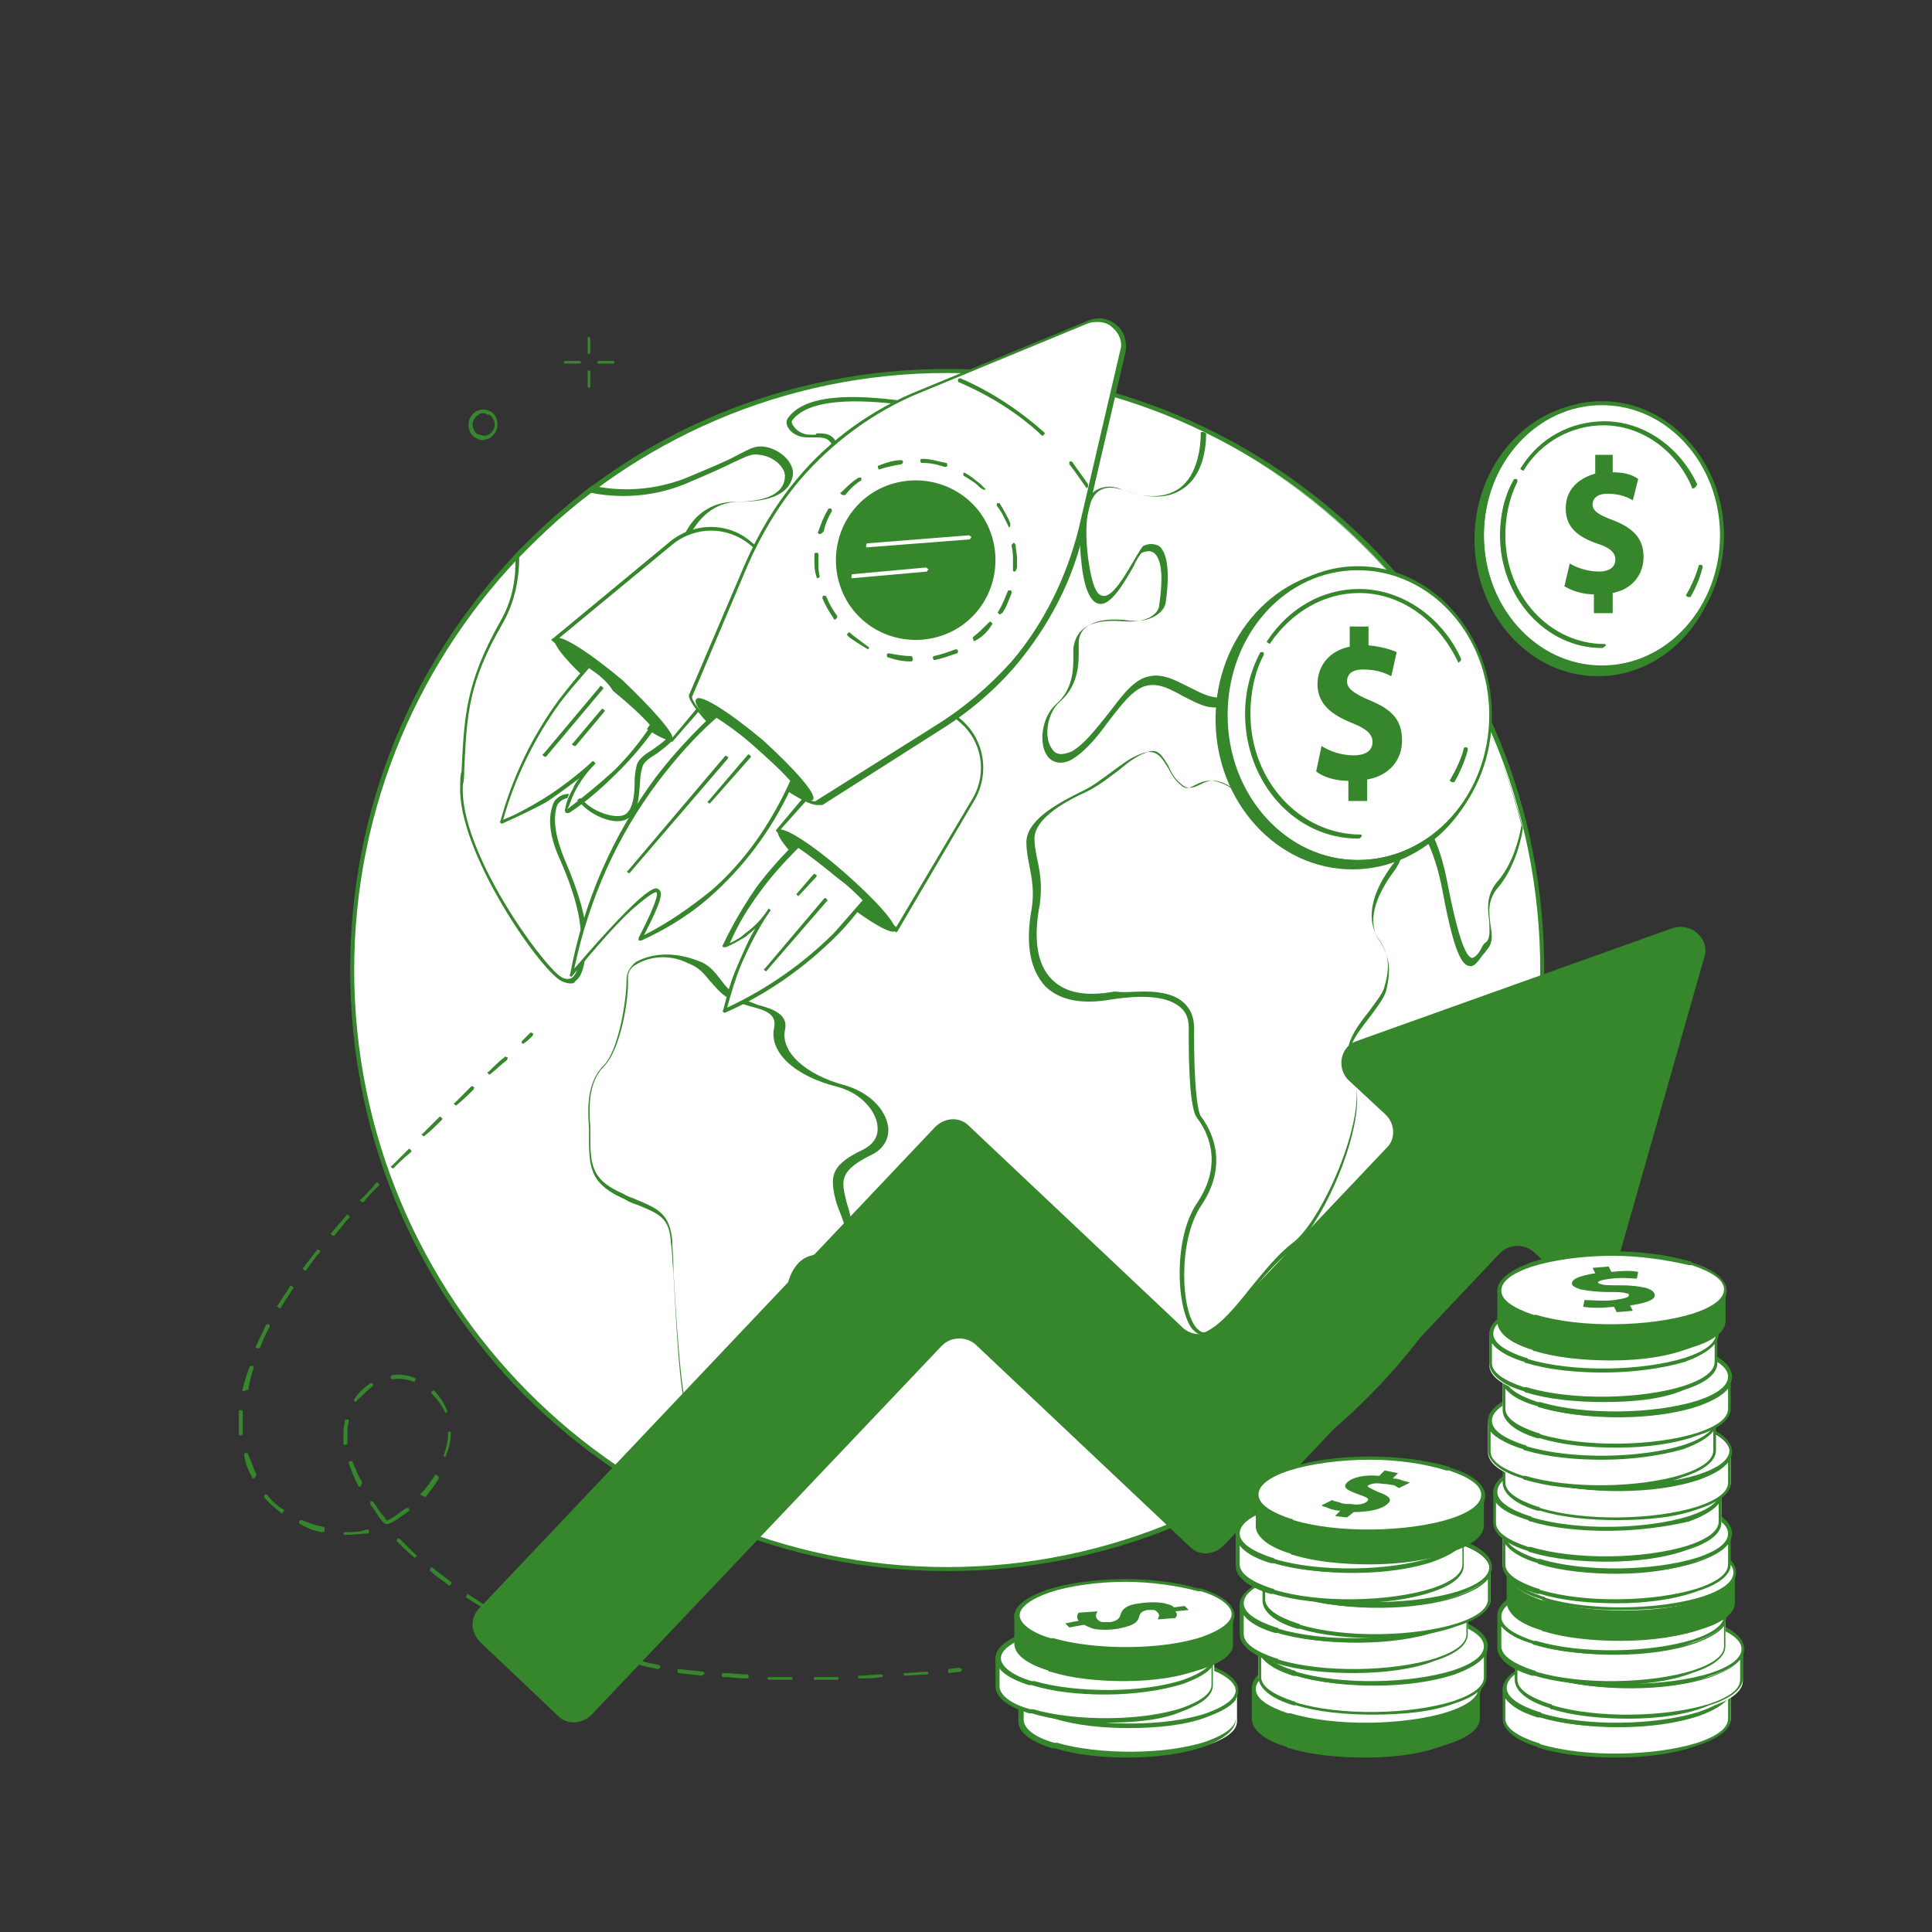 <?xml version="1.0" encoding="utf-8"?>
<!-- Generator: Adobe Illustrator 24.3.0, SVG Export Plug-In . SVG Version: 6.00 Build 0)  -->
<svg version="1.1" id="Capa_1" xmlns="http://www.w3.org/2000/svg" xmlns:xlink="http://www.w3.org/1999/xlink" x="0px" y="0px"
	 viewBox="0 0 144 144" style="enable-background:new 0 0 144 144;" xml:space="preserve">
<rect x="0" y="0" width="144" height="144" fill="#333333" stroke="none"/>
<style type="text/css">
	.st0{fill:#36862C;}
	.st1{fill:#FFFFFF;}
	.st2{clip-path:url(#SVGID_2_);}
	.st3{clip-path:url(#SVGID_4_);}
	.st4{clip-path:url(#SVGID_6_);}
	.st5{clip-path:url(#SVGID_8_);}
	.st6{clip-path:url(#SVGID_10_);}
	.st7{clip-path:url(#SVGID_12_);}
</style>
<path class="st0" d="M35.6,30.7L35.6,30.7L35.6,30.7z M36,30.8c-0.1,0-0.2,0-0.3,0.1c-0.4,0.2-0.6,0.7-0.4,1.1
	c0.1,0.2,0.2,0.4,0.5,0.4c0.2,0.1,0.4,0.1,0.6,0c0.4-0.2,0.6-0.7,0.4-1.1c-0.1-0.2-0.2-0.4-0.5-0.4C36.2,30.8,36.1,30.8,36,30.8z
	 M36,32.8c-0.1,0-0.3,0-0.4-0.1c-0.3-0.1-0.5-0.3-0.6-0.6c-0.2-0.6,0-1.2,0.6-1.5c0.3-0.1,0.6-0.1,0.8,0c0.3,0.1,0.5,0.3,0.6,0.6
	c0.2,0.6,0,1.2-0.6,1.5C36.3,32.7,36.2,32.8,36,32.8"/>
<path class="st0" d="M43.9,26.4c-0.1,0-0.1-0.1-0.1-0.1v-1.1c0-0.1,0.1-0.1,0.1-0.1l0.1,0.1v1.1C44,26.3,44,26.4,43.9,26.4"/>
<path class="st0" d="M43.9,28.9c-0.1,0-0.1-0.1-0.1-0.1v-1.1c0-0.1,0.1-0.1,0.1-0.1l0.1,0.1v1.1C44,28.9,44,28.9,43.9,28.9"/>
<path class="st0" d="M43.2,27.1h-1.1C42,27.1,42,27,42,27l0.1-0.1h1.1c0.1,0,0.1,0.1,0.1,0.1S43.3,27.1,43.2,27.1"/>
<path class="st0" d="M45.7,27.1h-1.1c-0.1,0-0.1-0.1-0.1-0.1l0.1-0.1h1.1c0.1,0,0.1,0.1,0.1,0.1S45.8,27.1,45.7,27.1"/>
<path class="st1" d="M115,72.3C115,97,95.1,117,70.6,117S26.2,97,26.2,72.3s19.9-44.7,44.4-44.7C95.1,27.7,115,47.7,115,72.3"/>
<path class="st1" d="M58.9,31.3c-0.2,0.3,0.4,1.2,1.4,1.2s1.6-0.2,2.1,1c0.4,1.2-0.2,5.2,0.4,6.6c0.6,1.4,1.7,2.4,2.5,1.5
	c0.8-0.8,0.7-3,1.7-3.5s4.6-2.7,4.8-4.5c0.2-1.8-1.1-3.2-4.2-3.5C64.5,29.6,60.2,29.3,58.9,31.3"/>
<path class="st0" d="M61,32.3c0.7,0,1.2,0.1,1.5,1.1c0.2,0.6,0.2,1.7,0.2,2.9c0,1.4-0.1,2.9,0.3,3.7c0.4,1,1,1.6,1.6,1.7
	c0.3,0,0.5,0,0.7-0.2c0.3-0.3,0.5-1,0.7-1.6c0.2-0.8,0.5-1.6,1-1.9c1.7-0.9,4.5-2.9,4.7-4.4c0.2-1.9-1.2-3-4.1-3.4
	c-2.5-0.3-7.2-0.8-8.6,1.2c0,0,0,0.1,0.1,0.3c0.2,0.3,0.6,0.7,1.3,0.7c0.1,0,0.3,0,0.4,0C60.8,32.3,60.9,32.3,61,32.3z M64.7,42
	c-0.1,0-0.1,0-0.2,0c-0.6-0.1-1.3-0.8-1.8-1.9c-0.3-0.8-0.3-2.3-0.3-3.8c0-1.2,0-2.3-0.2-2.8c-0.4-0.9-0.7-0.9-1.6-0.9
	c-0.1,0-0.2,0-0.4,0c-0.8,0-1.3-0.4-1.5-0.8c-0.1-0.2-0.1-0.4,0-0.6l0.1,0.1l-0.1-0.1c1.5-2.2,6.3-1.6,8.8-1.3
	c3,0.3,4.5,1.7,4.3,3.7S67.4,38,67,38.2c-0.5,0.3-0.7,1-0.9,1.8c-0.2,0.7-0.4,1.3-0.8,1.7C65.2,41.9,65,42,64.7,42"/>
<path class="st1" d="M47.3,71.8c-0.4,0.2-0.7,0.7-0.7,1.2c0.1,1.5-0.5,5.3-1.7,6.5c-1.5,1.5-1,4.3-1,5.4c-0.1,2.3,0.2,3.3,2.6,4.4
	s3.4,1.1,3.6,3.3c0.2,2.2,0.5,10.5,1.2,12.7s2.2,5.7,3.1,6.5c0.8,0.8,2.7,1.3,1.5-1.8s-1.9-4.5-0.5-6.2c1.3-1.7,3.6-5.7,3.8-7.2
	c0.2-1.5,1-2.4,1.7-2.6s2.2-0.7,2.7-1.3c0.5-0.5-0.4-2.1-0.7-3.4c-0.3-1.4-0.3-2.2,2-3.3c2.2-1.1,1.2-4.2-1.9-5s-4.9-2.5-4.6-4.2
	c0.4-1.7-2.1-1.5-3.5-2.3s-1.4-2.1-3-2.7C49.6,70.8,48.1,71.3,47.3,71.8"/>
<path class="st0" d="M47.4,71.9c-0.4,0.2-0.6,0.6-0.6,1c0.1,1.4-0.5,5.3-1.8,6.6c-1.2,1.2-1.1,3.2-1,4.5c0,0.3,0,0.6,0,0.8
	c0,2.2,0.2,3.2,2.5,4.2c0.3,0.2,0.7,0.3,0.9,0.4c1.7,0.7,2.5,1.1,2.7,3c0,0.5,0.1,1.4,0.1,2.4c0.2,3.4,0.5,8.6,1,10.2
	c0.7,2.1,2.2,5.6,3,6.5c0.4,0.4,1.1,0.7,1.4,0.5s0.3-1-0.1-2.1c-0.1-0.2-0.2-0.5-0.3-0.7c-1-2.6-1.6-4.1-0.3-5.7
	c1.3-1.7,3.6-5.6,3.7-7.2c0.2-1.6,1-2.5,1.8-2.7c0.7-0.2,2.2-0.7,2.6-1.2c0.2-0.3,0-1-0.3-1.8c-0.2-0.5-0.4-1-0.5-1.5
	c-0.3-1.5-0.2-2.3,2.1-3.4c0.8-0.4,1.2-1,1.1-1.8c-0.1-1-1.1-2.4-3-2.9c-3.2-0.8-5.1-2.6-4.7-4.4c0.2-1-0.6-1.3-1.8-1.6
	c-0.6-0.2-1.1-0.3-1.6-0.6c-0.7-0.4-1-0.9-1.4-1.3c-0.4-0.5-0.8-1-1.6-1.3C49.7,71,48.2,71.4,47.4,71.9z M55.6,112.5
	c-0.4,0-1-0.3-1.3-0.6c-0.8-0.8-2.4-4.5-3.1-6.6c-0.6-1.7-0.8-6.9-1-10.3c-0.1-1-0.1-1.9-0.2-2.4c-0.1-1.8-0.8-2.1-2.5-2.8
	c-0.3-0.1-0.6-0.2-0.9-0.4c-2.5-1.1-2.7-2.2-2.7-4.5c0-0.2,0-0.5,0-0.8c-0.1-1.4-0.2-3.4,1.1-4.7c1.1-1.1,1.7-4.8,1.7-6.4
	c0-0.5,0.3-1,0.7-1.3c0.9-0.5,2.5-0.9,4.6-0.1c0.9,0.3,1.3,0.9,1.7,1.4c0.3,0.4,0.7,0.9,1.3,1.3c0.4,0.2,1,0.4,1.5,0.6
	c1.1,0.3,2.3,0.7,2,1.9c-0.3,1.6,1.5,3.3,4.5,4.1c1.7,0.5,3,1.7,3.2,3.1c0.1,0.9-0.4,1.7-1.3,2.1c-2.2,1.1-2.2,1.8-1.9,3.1
	c0.1,0.5,0.3,1,0.4,1.5c0.3,0.9,0.6,1.7,0.2,2.1c-0.5,0.6-2.1,1.1-2.8,1.3c-0.7,0.2-1.4,1-1.6,2.5c-0.2,1.6-2.5,5.6-3.8,7.3
	c-1.2,1.5-0.7,2.8,0.3,5.4c0.1,0.2,0.2,0.4,0.3,0.7c0.5,1.3,0.5,2.2,0,2.5C55.9,112.5,55.7,112.5,55.6,112.5"/>
<path class="st1" d="M102.9,69.9c-0.8-1.1-0.7-2.9,1.2-5.4c1.5-1.9-0.6-3.9-1.6-4.6c-0.2-0.1-0.1-0.4,0.1-0.4c1.2-0.1,4,0.3,5.3,6.6
	c1.6,8.2,2.3,5.3,3.1,4.4c0.9-1-0.7-2.7,0.9-4.6c1-1.2,1.5-2.8,1.8-4.2c-3.2-13-12-23.7-23.8-29.4c0,1.4-0.3,6.4-6.1,4.3
	c0,0-3.6-1.7-2.7,5.2c0.8,7,3.8-0.5,4.3-0.8c0.6-0.3,2.1-0.7,1.4,4c0,0-0.1,1.6-3,1.3s-3.5,1.1-3.5,1.9s0.3,2.8-1.3,4.2
	c-1.6,1.4-1.1,5.1,1,3.9c2.2-1.2,3.7-5.1,5.7-5.5s3.8,2.2,5.7,1.5c1.9-0.7,1-3.9,2-3.9c0.9,0,2.9,1.9,2.7,3.3
	c-0.3,1.4-3.2,2.1-2.5,3.8c0.8,1.7,2.4,1.1,2.8,2.3c0.5,1.1-2.4,2.5-4.6,1c-2.3-1.4-2.7,0.7-3.8-0.3s-1.2-3-2.8-2.3
	c-1.6,0.7-2.6,2-4.6,3c-2.1,1-3.8,2.2-3.8,3.5s0.8,2.8,0.4,4.9s-1,7.8,5.8,6.7c6.8-1.1,6,2.4,6,2.8s-0.1,5.3,0.6,6.2
	c0.7,0.9,2.2,3.3,0,6.6c-2.2,3.2-1.3,10.5,0.7,9.5s4-4.7,6.4-6.6c2.5-1.9,5.9-10.2,4.4-12.8c-1.4-2.6,2-4.7,2.5-6.4
	C103.9,71.9,103.7,71,102.9,69.9"/>
<path class="st0" d="M85.3,73.9c1.4,0,2.4,0.3,3,0.9c0.8,0.8,0.7,1.8,0.7,2.2v0.1v0.1c0,3.3,0.2,5.5,0.5,6c0.7,0.9,2.2,3.5,0,6.7
	c-1.7,2.6-1.5,7.8-0.3,9.1c0.3,0.3,0.5,0.4,0.8,0.2c1-0.5,2.1-1.8,3.2-3.2c1-1.2,2-2.5,3.2-3.4c2.3-1.8,5.8-10,4.4-12.6
	c-1-1.8,0.2-3.3,1.3-4.7c0.5-0.7,1-1.3,1.1-1.8c0.5-1.7,0.2-2.6-0.5-3.6c-0.5-0.8-1.1-2.6,1.2-5.6c0.4-0.5,0.5-1,0.5-1.6
	c-0.2-1.2-1.4-2.3-2.1-2.8c-0.1-0.1-0.2-0.3-0.1-0.4c0-0.2,0.2-0.3,0.3-0.3c1.2-0.1,4.2,0.2,5.4,6.7c0.7,3.6,1.3,5.4,1.8,5.5
	c0.2,0,0.5-0.3,0.7-0.7c0.1-0.2,0.2-0.4,0.4-0.5c0.3-0.4,0.2-0.8,0.2-1.5c-0.1-0.9-0.3-2,0.7-3.1c1-1.2,1.5-2.9,1.7-4.1
	c-3.2-12.8-11.7-23.4-23.5-29.2c0,1-0.2,3.1-1.7,4.1c-1.1,0.8-2.6,0.8-4.6,0.1l0,0c0,0-1-0.4-1.7,0.1c-0.6,0.4-1.2,1.7-0.8,5
	c0.3,2.2,0.7,2.8,1.1,2.8c0.7,0.2,1.7-1.6,2.3-2.6c0.4-0.7,0.6-1,0.7-1.1c0.4-0.2,0.8-0.2,1.2,0c0.6,0.5,0.8,1.9,0.5,4.1
	c0,0,0,0.5-0.5,0.9c-0.6,0.5-1.4,0.7-2.7,0.5c-1.3-0.1-2.2,0.1-2.8,0.6c-0.5,0.4-0.5,1-0.5,1.2c0,0.1,0,0.2,0,0.3
	c0,0.9,0.1,2.7-1.4,4c-1,0.9-1.2,2.7-0.6,3.5c0.3,0.5,0.8,0.5,1.5,0.2c1-0.6,1.8-1.7,2.7-2.8c1-1.3,1.9-2.6,3.1-2.8
	c1-0.2,1.9,0.3,2.9,0.8s1.9,1,2.8,0.7c1-0.4,1.2-1.6,1.3-2.5c0.1-0.8,0.2-1.4,0.7-1.4s1.4,0.5,2,1.3s0.9,1.5,0.8,2.2
	c-0.1,0.6-0.7,1.1-1.3,1.6c-0.8,0.6-1.5,1.2-1.1,2.1s1,1.1,1.6,1.3c0.5,0.2,1,0.4,1.2,0.9c0.2,0.4,0,0.8-0.4,1.2
	c-0.8,0.7-2.7,1.1-4.4,0.1c-1.2-0.8-1.8-0.5-2.4-0.2c-0.4,0.2-0.9,0.4-1.4-0.1c-0.4-0.3-0.7-0.8-0.9-1.3c-0.5-0.8-0.8-1.4-1.7-1
	c-0.8,0.3-1.4,0.8-2,1.3c-0.7,0.5-1.5,1.2-2.6,1.7c-2.4,1.1-3.7,2.3-3.7,3.4c0,0.5,0.1,1,0.2,1.5c0.2,0.9,0.4,2,0.2,3.4
	C77,70,77.3,71.9,78.4,73c1,1,2.5,1.3,4.7,0.9C83.8,74,84.6,73.9,85.3,73.9z M89.7,99.5c-0.3,0-0.5-0.1-0.8-0.4
	c-1.2-1.4-1.5-6.7,0.3-9.4c2.1-3.1,0.7-5.5,0-6.4c-0.5-0.7-0.6-3.7-0.6-6.1v-0.1V77c0-0.4,0.1-1.3-0.6-1.9c-0.9-0.8-2.6-1-5.2-0.6
	c-2.3,0.4-3.9,0-4.9-1c-1.1-1.2-1.5-3.1-1-5.8c0.2-1.3,0-2.3-0.2-3.3c-0.1-0.5-0.2-1.1-0.2-1.6c0-1.6,2.1-2.8,3.9-3.7
	c1.1-0.5,1.8-1.1,2.5-1.6s1.3-1,2.1-1.3c1.2-0.5,1.6,0.3,2.1,1.1c0.2,0.4,0.5,0.9,0.9,1.2c0.4,0.4,0.7,0.2,1.1,0
	c0.6-0.3,1.3-0.6,2.6,0.2c1.6,1,3.4,0.6,4.1,0c0.2-0.2,0.5-0.5,0.3-0.8c-0.2-0.5-0.6-0.6-1.1-0.8c-0.6-0.2-1.3-0.5-1.8-1.5
	c-0.5-1.1,0.4-1.8,1.2-2.4c0.6-0.4,1.1-0.9,1.2-1.4s-0.2-1.3-0.7-1.9c-0.6-0.7-1.3-1.2-1.8-1.2c-0.3,0-0.3,0.5-0.4,1.2
	c-0.1,1-0.3,2.3-1.5,2.7c-1,0.4-2-0.2-3-0.7c-0.9-0.5-1.8-1-2.7-0.8c-1,0.2-1.9,1.4-2.9,2.7c-0.8,1.1-1.7,2.2-2.7,2.8
	c-0.7,0.4-1.4,0.3-1.8-0.2c-0.7-0.9-0.5-2.9,0.6-3.9c1.4-1.2,1.3-2.9,1.3-3.8c0-0.1,0-0.2,0-0.3c0-0.2,0.1-0.9,0.6-1.4
	c0.6-0.6,1.7-0.8,3-0.7c1.1,0.1,2-0.1,2.4-0.5c0.4-0.3,0.4-0.7,0.4-0.7c0.4-2.7,0-3.6-0.4-3.9c-0.3-0.2-0.6-0.1-0.9,0
	c-0.1,0.1-0.4,0.5-0.6,1c-0.7,1.2-1.7,3-2.6,2.8c-0.6-0.1-1.1-1.1-1.3-3.1c-0.3-2.8,0-4.6,1-5.3c0.9-0.6,1.9-0.2,2-0.1
	c1.9,0.7,3.3,0.6,4.3-0.1c1.4-1,1.6-3.2,1.6-4.1c0-0.1,0-0.1,0.1-0.1h0.1c5.8,2.8,11,7,15.1,12c4.1,5.1,7.1,11.2,8.7,17.5
	c0,0,0,0,0,0.1c-0.2,1.3-0.8,3.1-1.8,4.3c-0.9,1-0.7,2-0.6,2.9c0.1,0.6,0.2,1.2-0.2,1.7c-0.1,0.1-0.2,0.3-0.4,0.5
	c-0.3,0.4-0.6,0.9-1,0.8c-0.5-0.1-1.1-0.8-2-5.7c-1.2-6.2-4-6.6-5.1-6.5c-0.1,0-0.1,0.1-0.1,0.1V60c0.7,0.6,2,1.7,2.2,3
	c0.1,0.6-0.1,1.2-0.5,1.8c-1.6,2.1-2.1,4-1.2,5.3c0.8,1.2,0.9,2.2,0.5,3.8c-0.2,0.6-0.7,1.2-1.2,1.9c-1,1.3-2.2,2.7-1.3,4.4
	c1.5,2.7-2.1,11.1-4.5,12.9c-1.1,0.9-2.2,2.1-3.1,3.3c-1.1,1.4-2.2,2.7-3.3,3.2C90,99.5,89.8,99.5,89.7,99.5"/>
<path class="st1" d="M38.6,41.4c0,1.6-0.2,3.3-1.2,4.9c-2.8,4.9-2.7,7.3-3,12.2s5.9,13.5,7.4,14.4s1.8-1.2,1.8-3
	c0-1.7-0.7-3.8-1.5-5.8c-0.9-2-0.9-3.2-0.6-4.1c0.3-0.8,1.3-1.1,2.1-0.3c0.7,0.8,2.4,1.5,3.3,1c1-0.6,0.6-3.1,1-3.9s2.3-1.4,3.1-3.1
	c0.8-1.7,2.2-2.4,3.8-3.3c1.6-0.8,3.1-1.2,3.3-1.7c0.3-0.5-0.1-1.8,0.4-3.3c0.4-1.4,1.5-3.2,1.1-3.9s-1.8-1.9-4.3-0.1
	s-3.1,1.8-3.9,0.5c-0.7-1.4,0.8-4.9,4-4.9c3.1,0,3.8-1.1,3.9-1.9c0.1-0.8-0.9-1.7-2-1.9s-1.3,0.5-5.8,2.3c-3,1.2-5.6,0.9-7.1,0.6
	C42.3,37.9,40.4,39.6,38.6,41.4"/>
<path class="st0" d="M38.7,41.5c0,1.8-0.4,3.5-1.2,4.9c-2.6,4.5-2.7,6.8-2.9,11c0,0.4,0,0.7-0.1,1.1c-0.3,4.9,5.9,13.4,7.3,14.3
	c0.3,0.2,0.6,0.2,0.8,0.1c0.3-0.2,0.7-0.8,0.7-3c0-1.5-0.5-3.4-1.5-5.7c-0.8-1.7-1-3.1-0.6-4.2c0.1-0.4,0.5-0.7,0.9-0.8
	c0.5-0.1,1,0.1,1.4,0.5c0.7,0.8,2.4,1.4,3.1,1c0.6-0.4,0.7-1.5,0.7-2.4c0-0.6,0.1-1.1,0.2-1.4c0.2-0.4,0.6-0.7,1.1-1
	c0.7-0.5,1.6-1.1,2-2.1c0.9-1.8,2.4-2.6,3.8-3.3c0.6-0.3,1.1-0.5,1.6-0.7c0.8-0.3,1.5-0.6,1.6-0.9c0.1-0.2,0.1-0.6,0.1-1
	c0-0.6,0-1.4,0.2-2.2c0.1-0.5,0.4-1,0.6-1.4c0.4-0.9,0.8-1.9,0.5-2.3c-0.1-0.2-0.6-0.8-1.3-0.9c-0.8-0.2-1.7,0.1-2.8,0.9
	c-1.7,1.2-2.4,1.6-3.1,1.4c-0.4-0.1-0.7-0.4-1-1c-0.4-0.7-0.2-1.9,0.4-2.9c0.8-1.4,2.1-2.1,3.6-2.1c2.3,0,3.6-0.6,3.7-1.8
	c0.1-0.7-0.8-1.6-1.9-1.7c-0.6-0.1-0.9,0.1-1.8,0.5c-0.8,0.4-1.9,0.9-3.8,1.7c-3,1.2-5.7,0.9-7.1,0.6C42.3,38,40.5,39.7,38.7,41.5z
	 M42.5,73.3c-0.2,0-0.5-0.1-0.7-0.2c-1.7-1-7.7-9.7-7.5-14.5c0-0.4,0-0.8,0.1-1.1c0.2-4.1,0.3-6.6,2.9-11.2c0.8-1.4,1.2-3,1.1-4.9
	v-0.1c1.8-1.8,3.7-3.5,5.7-5.1h0.1c1.3,0.3,4,0.6,7-0.6c1.9-0.8,3.1-1.3,3.8-1.7c1-0.5,1.3-0.7,2-0.6c1.2,0.2,2.2,1.2,2.1,2.1
	c-0.2,1.3-1.5,2-4,2c-2,0-3,1.4-3.4,2c-0.6,1-0.8,2.1-0.4,2.7c0.3,0.6,0.5,0.8,0.8,0.9c0.5,0.1,1.3-0.3,2.8-1.4
	c1.1-0.8,2.1-1.1,3-0.9c0.9,0.2,1.4,0.8,1.5,1.1c0.3,0.6-0.1,1.5-0.5,2.6c-0.2,0.5-0.4,1-0.5,1.4c-0.2,0.8-0.2,1.5-0.2,2.1
	c0,0.5,0,0.9-0.1,1.1c-0.2,0.4-0.9,0.7-1.8,1.1c-0.5,0.2-1,0.4-1.6,0.7C53,51.7,51.8,52.4,51,54c-0.5,1-1.4,1.7-2.1,2.2
	c-0.5,0.3-0.9,0.6-1,0.9s-0.2,0.8-0.2,1.3c-0.1,1-0.1,2.2-0.9,2.6c-0.9,0.6-2.7-0.2-3.5-1.1c-0.3-0.3-0.7-0.5-1.1-0.4
	c-0.3,0.1-0.6,0.3-0.7,0.6c-0.3,1-0.1,2.3,0.6,4c1,2.3,1.6,4.3,1.6,5.8c0,1.8-0.3,2.9-0.8,3.2C42.8,73.3,42.7,73.3,42.5,73.3"/>
<path class="st1" d="M112.9,80.4c-0.7-0.2-0.5,1.5-1.4,1.8s-1.3,0.8-1,2.4c0.2,1.6-0.1,3.8-1,4.6c-0.9,0.8-2.2,1.4-2.2,3.4
	c-0.1,2-1.9,4-3.1,4.7c-1.1,0.7-2.8,1.7-2.8,3.4c0,1.1,0,2.5,0.2,3.6c5.9-5.8,10.2-13.2,12.2-21.5C113.6,81.8,113.3,80.5,112.9,80.4
	"/>
<path class="st0" d="M70.6,27.8c-24.4,0-44.2,20-44.2,44.5s19.8,44.5,44.2,44.5s44.2-20,44.2-44.5S95,27.8,70.6,27.8z M70.6,117.1
	c-11.9,0-23.1-4.7-31.5-13.1c-8.4-8.5-13-19.7-13-31.7s4.6-23.2,13-31.7s19.6-13.1,31.5-13.1s23.1,4.7,31.5,13.1
	c8.4,8.5,13,19.7,13,31.7s-4.6,23.2-13,31.7S82.5,117.1,70.6,117.1"/>
<path class="st0" d="M111,53.6c0,6.2-4.6,11.2-10.2,11.2s-10.2-5-10.2-11.2s4.6-11.2,10.2-11.2C106.4,42.3,111,47.4,111,53.6"/>
<path class="st1" d="M111.1,53.2c0,6-4.4,10.9-9.9,10.9s-9.9-4.9-9.9-10.9s4.4-10.9,9.9-10.9C106.7,42.3,111.1,47.2,111.1,53.2"/>
<path class="st0" d="M101.2,42.5c-5.4,0-9.7,4.8-9.7,10.8s4.4,10.8,9.7,10.8c5.4,0,9.8-4.8,9.8-10.8S106.6,42.5,101.2,42.5z
	 M101.2,64.3c-5.5,0-10-5-10-11s4.5-11.1,10-11.1s10,5,10,11.1S106.8,64.3,101.2,64.3"/>
<path class="st1" d="M109.5,53.2c0,5.1-3.7,9.2-8.3,9.2c-4.6,0-8.3-4.1-8.3-9.2s3.7-9.2,8.3-9.2C105.8,44.1,109.5,48.2,109.5,53.2"
	/>
<path class="st0" d="M108.2,58.3L108.2,58.3c-0.1-0.1-0.2-0.1-0.1-0.2c0.4-0.7,0.8-1.5,1-2.3c0-0.1,0.1-0.1,0.2-0.1s0.1,0.1,0.1,0.2
	c-0.2,0.8-0.6,1.7-1,2.4C108.3,58.3,108.3,58.3,108.2,58.3"/>
<path class="st0" d="M108.7,49.4C108.6,49.4,108.6,49.4,108.7,49.4c-1.5-3.2-4.3-5.2-7.4-5.2c-2.6,0-5,1.4-6.6,3.7
	c0,0.1-0.1,0.1-0.2,0c-0.1,0-0.1-0.1,0-0.2c1.6-2.4,4.1-3.8,6.8-3.8c3.2,0,6.2,2.1,7.6,5.2C108.9,49.3,108.8,49.3,108.7,49.4
	L108.7,49.4"/>
<path class="st0" d="M101.2,62.5c-4.7,0-8.4-4.2-8.4-9.3c0-1.6,0.4-3.2,1.1-4.5c0-0.1,0.1-0.1,0.2-0.1s0.1,0.1,0.1,0.2
	c-0.7,1.3-1,2.9-1,4.4c0,5,3.7,9,8.2,9c0.1,0,0.1,0.1,0.1,0.1C101.4,62.5,101.3,62.5,101.2,62.5"/>
<path class="st0" d="M100.5,59.7v-1.5c-1,0-1.9-0.3-2.4-0.7l0.4-1.9c0.6,0.4,1.5,0.7,2.4,0.7c0.8,0,1.4-0.3,1.4-1
	c0-0.6-0.5-1-1.5-1.4c-1.5-0.6-2.6-1.4-2.6-2.9c0-1.4,0.9-2.5,2.4-2.8v-1.5h1.4v1.4c1,0.1,1.6,0.3,2.1,0.5l-0.4,1.8
	c-0.4-0.2-1-0.5-2.1-0.5c-0.9,0-1.2,0.4-1.2,0.9s0.5,0.9,1.7,1.4c1.7,0.7,2.4,1.5,2.4,3c0,1.4-0.9,2.6-2.6,2.9v1.6H100.5"/>
<path class="st0" d="M128.3,40.2c0,5.6-4.1,10.2-9.2,10.2s-9.2-4.6-9.2-10.2S114,30,119.1,30C124.1,30,128.3,34.6,128.3,40.2"/>
<path class="st1" d="M128.4,39.9c0,5.4-4,9.9-8.9,9.9s-8.9-4.4-8.9-9.9s4-9.9,8.9-9.9S128.4,34.4,128.4,39.9"/>
<path class="st0" d="M119.4,30.2c-4.9,0-8.8,4.4-8.8,9.7s3.9,9.7,8.8,9.7s8.8-4.4,8.8-9.7S124.3,30.2,119.4,30.2z M119.4,49.9
	c-5,0-9.1-4.5-9.1-10s4.1-10,9.1-10c5,0,9.1,4.5,9.1,10S124.4,49.9,119.4,49.9"/>
<path class="st1" d="M126.9,39.9c0,4.6-3.4,8.3-7.5,8.3s-7.5-3.7-7.5-8.3s3.4-8.3,7.5-8.3C123.6,31.6,126.9,35.3,126.9,39.9"/>
<path class="st0" d="M125.8,44.5C125.7,44.5,125.7,44.5,125.8,44.5c-0.1-0.1-0.2-0.1-0.1-0.2c0.4-0.7,0.7-1.4,0.9-2.1
	c0-0.1,0.1-0.1,0.2-0.1s0.1,0.1,0.1,0.2c-0.2,0.8-0.5,1.5-0.9,2.2C125.8,44.5,125.8,44.5,125.8,44.5"/>
<path class="st0" d="M126.2,36.4c-0.1,0-0.1,0-0.1-0.1c-1.2-2.8-3.8-4.6-6.6-4.6c-2.3,0-4.6,1.2-5.9,3.3c0,0.1-0.1,0.1-0.2,0
	c-0.1,0-0.1-0.1,0-0.2c1.4-2.2,3.7-3.4,6.2-3.4c2.9,0,5.6,1.9,6.9,4.7C126.4,36.3,126.3,36.4,126.2,36.4L126.2,36.4"/>
<path class="st0" d="M119.4,48.3c-4.2,0-7.6-3.8-7.6-8.4c0-1.4,0.3-2.9,1-4.1c0-0.1,0.1-0.1,0.2-0.1s0.1,0.1,0.1,0.2
	c-0.6,1.2-0.9,2.6-0.9,4c0,4.5,3.3,8.1,7.4,8.1c0.1,0,0.1,0.1,0.1,0.1S119.5,48.3,119.4,48.3"/>
<path class="st0" d="M118.8,45.7v-1.4c-0.9,0-1.7-0.3-2.2-0.6L117,42c0.5,0.3,1.3,0.6,2.2,0.6c0.7,0,1.2-0.3,1.2-0.9
	c0-0.5-0.4-0.9-1.4-1.2c-1.4-0.5-2.3-1.2-2.3-2.6c0-1.3,0.8-2.2,2.2-2.6v-1.4h1.3v1.3c0.9,0,1.5,0.2,1.9,0.5l-0.4,1.6
	c-0.3-0.2-0.9-0.5-1.9-0.5c-0.8,0-1.1,0.4-1.1,0.8c0,0.5,0.5,0.8,1.6,1.2c1.5,0.6,2.2,1.4,2.2,2.7s-0.8,2.4-2.3,2.7v1.5L118.8,45.7"
	/>
<path class="st1" d="M58,42.3l-2.1-1.8c-1.7-1.5-4.2-1.5-6,0l-8.7,7.2l8.8,7.5l2.6-3.1L58,42.3"/>
<path class="st0" d="M41.5,47.7l8.6,7.3l2.5-3l5.3-9.7l-2-1.7c-1.7-1.4-4.1-1.4-5.8,0L41.5,47.7z M50.1,55.3
	C50,55.3,50,55.3,50.1,55.3l-8.9-7.5l-0.1-0.1c0,0,0-0.1,0.1-0.1l8.7-7.2c1.8-1.5,4.4-1.5,6.1,0l2.1,1.8c0.1,0,0.1,0.1,0,0.2
	l-5.3,9.8l0,0L50.1,55.3C50.1,55.3,50.1,55.3,50.1,55.3"/>
<path class="st0" d="M50.1,55.1c-0.3,0.4-2.5-1-4.9-3.1s-4.2-4-3.8-4.4c0.3-0.4,2.5,1,5,3.1C48.6,52.8,50.4,54.8,50.1,55.1"/>
<path class="st1" d="M45.9,51.1c-0.7-0.6-1.4-1.1-2-1.6c-0.7,0.8-1.4,1.6-2.2,2.6c-2.5,3.4-3.7,6.7-4.4,9.1c0.9-0.4,2-0.9,3.1-1.6
	c1.6-1,2.8-2,3.7-2.9c-0.5,0.5-1,1.1-1.5,2.1c-0.3,0.6-0.5,1.1-0.6,1.6c1.1-0.8,2.5-1.8,3.8-3.2c1.2-1.2,2.1-2.4,2.8-3.4
	C48,53.1,47,52.1,45.9,51.1"/>
<path class="st0" d="M43.9,49.8c-0.7,0.8-1.4,1.6-2.1,2.5c-1.9,2.6-3.4,5.6-4.3,8.8c1-0.4,1.9-0.9,2.9-1.5c1.3-0.8,2.6-1.8,3.7-2.8
	c0.1-0.1,0.1-0.1,0.2,0s0.1,0.1,0,0.2c-0.6,0.6-1.1,1.3-1.5,2.1c-0.2,0.4-0.3,0.8-0.5,1.2c1.2-0.9,2.4-1.9,3.5-2.9
	c1-1,1.9-2.1,2.7-3.3c-0.7-0.8-1.7-1.7-2.8-2.6C45.2,50.7,44.5,50.2,43.9,49.8z M37.4,61.4C37.3,61.4,37.3,61.4,37.4,61.4
	c-0.1-0.1-0.2-0.1-0.1-0.2c0.9-3.3,2.4-6.4,4.4-9.1c0.7-0.9,1.4-1.8,2.2-2.6c0-0.1,0.1-0.1,0.2,0c0.6,0.5,1.3,1,2,1.6
	c1.1,0.9,2.1,1.9,2.9,2.7c0,0,0,0.1,0,0.2c-0.8,1.2-1.8,2.4-2.8,3.4c-1.2,1.2-2.4,2.3-3.8,3.2c0,0-0.1,0-0.2,0c0,0-0.1-0.1-0.1-0.2
	c0.1-0.6,0.3-1.1,0.6-1.6c0.1-0.3,0.3-0.6,0.5-0.8c-0.8,0.6-1.6,1.2-2.5,1.8C39.6,60.4,38.5,60.9,37.4,61.4L37.4,61.4"/>
<path class="st1" d="M69.4,51.9l2.1,1.8c1.7,1.5,2.1,3.9,1,5.9l-5.7,9.7L58,61.8l2.6-3.1L69.4,51.9"/>
<path class="st0" d="M58.2,61.8l8.6,7.3l5.7-9.6c1.1-1.9,0.7-4.3-1-5.7l-2-1.7l-8.7,6.8L58.2,61.8z M66.8,69.5
	C66.7,69.5,66.7,69.5,66.8,69.5L57.9,62c-0.1-0.1-0.1-0.1,0-0.2l2.6-3.1l0,0l8.8-6.9c0.1,0,0.1,0,0.2,0l2.1,1.8
	c1.8,1.5,2.2,4.1,1,6.1l-5.7,9.7L66.8,69.5L66.8,69.5"/>
<path class="st0" d="M58,61.9c-0.3,0.4,1.4,2.3,3.8,4.4s4.6,3.4,4.9,3.1c0.3-0.4-1.4-2.3-3.8-4.4S58.3,61.5,58,61.9"/>
<path class="st1" d="M62.6,65.3c0.7,0.6,1.3,1.2,1.9,1.7c-0.6,0.8-1.4,1.7-2.2,2.6c-2.9,3-6,4.8-8.3,5.8c0.2-1,0.6-2.1,1.1-3.4
	c0.7-1.7,1.5-3.1,2.2-4.1c-0.4,0.5-1,1.2-1.8,1.8c-0.5,0.4-1,0.6-1.5,0.8c0.6-1.2,1.4-2.7,2.5-4.3c1-1.3,2-2.4,2.9-3.3
	C60.3,63.5,61.4,64.3,62.6,65.3"/>
<path class="st0" d="M57.3,67.7L57.3,67.7c0.1,0.1,0.2,0.2,0.1,0.2c-0.9,1.3-1.6,2.7-2.2,4.1c-0.4,1-0.7,2-1,3.1
	c3-1.4,5.7-3.3,8-5.6c0.7-0.8,1.4-1.6,2.1-2.4c-0.5-0.5-1.1-1.1-1.8-1.6c-1.1-0.9-2.1-1.7-3-2.3c-1,1-2,2.1-2.8,3.2
	c-0.9,1.2-1.7,2.5-2.3,3.9c0.4-0.2,0.8-0.4,1.1-0.7C56.2,69.1,56.8,68.5,57.3,67.7C57.2,67.7,57.2,67.7,57.3,67.7z M54,75.5
	C54,75.5,53.9,75.5,54,75.5c-0.1-0.1-0.2-0.1-0.1-0.2c0.3-1.2,0.6-2.3,1.1-3.4c0.4-0.9,0.8-1.9,1.3-2.7c-0.2,0.2-0.5,0.4-0.7,0.6
	c-0.5,0.3-1,0.6-1.5,0.8c-0.1,0-0.1,0-0.2,0c0,0-0.1-0.1,0-0.2c0.7-1.5,1.6-3,2.5-4.3c0.9-1.2,1.9-2.3,2.9-3.3c0,0,0.1-0.1,0.2,0
	c0.9,0.6,2,1.4,3.2,2.4c0.7,0.6,1.3,1.2,1.9,1.7c0,0,0.1,0.1,0,0.2c-0.7,0.9-1.4,1.8-2.2,2.6C60,72.1,57.2,74.1,54,75.5L54,75.5"/>
<path class="st1" d="M80.6,39.4l3.1-13.3c0.3-1.5-1.1-2.7-2.5-2.1l-12.6,5.2c-3.5,1.4-6.6,3.7-9,6.5c-1.6,1.9-2.9,4.1-3.9,6.4
	l-4.1,9.7c-0.3,0.4,1.5,2.5,4.1,4.7s5,3.7,5.3,3.3l8.9-5.6c2.1-1.3,4.1-3,5.7-4.9C78,46.5,79.7,43.1,80.6,39.4"/>
<path class="st0" d="M81.8,24c-0.2,0-0.4,0-0.7,0.1l-12.6,5.2c-3.4,1.4-6.5,3.7-8.9,6.5c-1.6,1.9-2.9,4.1-3.9,6.4l-4.1,9.7l0,0
	c-0.2,0.2,1.1,2,4.1,4.5c3,2.6,4.9,3.5,5.1,3.3l0,0l8.9-5.6c2.1-1.3,4-2.9,5.7-4.8c2.4-2.8,4.1-6.3,5-9.9h0.1h-0.1l3.1-13.3
	c0.2-0.6-0.1-1.3-0.6-1.7C82.6,24.1,82.2,24,81.8,24z M60.9,60c-1,0-3.8-2.1-5.3-3.4c-1.3-1.1-2.4-2.2-3.2-3.1
	c-1.2-1.4-1.1-1.7-1-1.8l4.1-9.6c1-2.3,2.3-4.5,3.9-6.4c2.4-2.9,5.6-5.2,9.1-6.6l12.6-5.2c0.7-0.3,1.5-0.2,2.1,0.3s0.8,1.2,0.7,2
	l-3.1,13.3c-0.8,3.7-2.6,7.1-5,10c-1.6,1.9-3.6,3.6-5.7,4.9L61.3,60C61.1,60,61,60,60.9,60"/>
<path class="st0" d="M60.6,59.6c-0.3,0.4-2.5-1-4.9-3.1s-4.2-4-3.8-4.4c0.3-0.4,2.5,1,5,3.1C59.2,57.3,60.9,59.2,60.6,59.6"/>
<path class="st1" d="M59.1,58.1c-0.7-0.7-1.6-1.6-2.7-2.5s-2.1-1.7-3-2.3c-1.4,1.3-2.9,2.9-4.4,4.8c-4.2,5.5-5.8,11.1-6.4,14.6
	c3.9-4.5,6-6.6,6.4-6.3c0.3,0.2-0.2,1.4-1.3,3.6c1.6-0.7,3.5-1.9,5.5-3.6C56.3,63.6,58.1,60.4,59.1,58.1"/>
<path class="st0" d="M53.4,53.5c-1.6,1.4-3,3-4.3,4.7c-3.1,4.1-5.2,8.8-6.3,14c5.6-6.5,6.1-6.1,6.3-5.9c0.3,0.2,0.3,0.7-1.1,3.4
	c1.8-0.9,3.5-2.1,5.1-3.4c2.5-2.2,4.4-5,5.8-8.1c-0.7-0.8-1.6-1.6-2.6-2.5C55.3,54.8,54.2,54,53.4,53.5z M42.6,72.8
	C42.5,72.8,42.5,72.8,42.6,72.8c-0.1,0-0.2-0.1-0.1-0.2c1-5.4,3.2-10.4,6.4-14.7c1.3-1.7,2.8-3.3,4.4-4.8c0,0,0.1,0,0.2,0
	c0.9,0.6,2,1.4,3,2.3s2,1.8,2.7,2.6c0,0,0,0.1,0,0.2c-1.4,3.2-3.4,6-5.9,8.3c-1.6,1.5-3.5,2.7-5.5,3.6c-0.1,0-0.1,0-0.2,0
	c0,0,0-0.1,0-0.2c1.6-3.1,1.4-3.4,1.3-3.4c0,0-0.2-0.1-1.8,1.3C46,68.8,44.5,70.5,42.6,72.8L42.6,72.8"/>
<path class="st0" d="M81,36.4C81,36.4,80.9,36.4,81,36.4c-0.5-0.7-0.9-1.3-1.3-1.8c0-0.1,0-0.2,0-0.2c0.1,0,0.2,0,0.2,0
	c0.4,0.6,0.8,1.1,1.2,1.7C81.1,36.3,81.1,36.3,81,36.4L81,36.4"/>
<path class="st0" d="M77.7,32.5C77.7,32.5,77.6,32.5,77.7,32.5c-1.8-1.7-3.9-3-6.2-4c-0.1,0-0.1-0.1-0.1-0.2s0.1-0.1,0.2-0.1
	c2.3,1,4.4,2.4,6.2,4c0.1,0.1,0.1,0.1,0,0.2C77.8,32.4,77.7,32.5,77.7,32.5"/>
<path class="st1" d="M73.9,46.5c-2.6,3.1-7.3,3.5-10.4,0.8c-3.1-2.6-3.5-7.3-0.9-10.4s7.3-3.5,10.4-0.8
	C76.1,38.8,76.5,43.4,73.9,46.5"/>
<path class="st0" d="M70.4,34.8L70.4,34.8c-0.6-0.2-1.1-0.3-1.7-0.3c-0.1,0-0.1-0.1-0.1-0.2s0.1-0.1,0.2-0.1c0.6,0,1.1,0.2,1.7,0.3
	c0.1,0,0.1,0.1,0.1,0.2C70.6,34.8,70.5,34.8,70.4,34.8z M65.5,35C65.4,35,65.4,35,65.5,35c-0.1-0.2-0.1-0.3,0-0.3
	c0.5-0.2,1.1-0.4,1.6-0.4c0.1,0,0.2,0,0.2,0.1s0,0.1-0.1,0.2C66.6,34.7,66.1,34.8,65.5,35L65.5,35z M73.3,36.5
	C73.3,36.5,73.2,36.5,73.3,36.5c-0.2-0.1-0.3-0.2-0.4-0.3c-0.3-0.3-0.7-0.5-1-0.7c-0.1,0-0.1-0.1-0.1-0.2c0-0.1,0.1-0.1,0.2,0
	c0.4,0.2,0.7,0.5,1.1,0.8c0.1,0.1,0.2,0.2,0.3,0.3C73.5,36.5,73.5,36.5,73.3,36.5C73.4,36.5,73.4,36.5,73.3,36.5z M62.8,36.9
	C62.7,36.9,62.7,36.9,62.8,36.9c-0.2-0.1-0.2-0.2-0.1-0.2c0.4-0.4,0.8-0.8,1.3-1.1c0.1,0,0.2,0,0.2,0c0,0.1,0,0.2,0,0.2
	c-0.5,0.3-0.9,0.7-1.2,1.1C62.8,36.9,62.8,36.9,62.8,36.9z M75.2,39.3C75.1,39.3,75.1,39.3,75.2,39.3c-0.3-0.6-0.5-1.1-0.9-1.6
	c0-0.1,0-0.2,0-0.2c0.1,0,0.2,0,0.2,0c0.3,0.5,0.6,1,0.8,1.5C75.3,39.2,75.3,39.3,75.2,39.3L75.2,39.3z M61.1,39.8L61.1,39.8
	c-0.1,0-0.2-0.1-0.1-0.2c0.2-0.6,0.4-1.1,0.7-1.6c0-0.1,0.1-0.1,0.2-0.1S62,38,62,38.1c-0.3,0.5-0.5,1-0.6,1.5
	C61.2,39.8,61.2,39.8,61.1,39.8z M75.6,42.6L75.6,42.6c-0.1,0-0.1-0.1-0.1-0.2c0-0.2,0-0.5,0-0.7c0-0.3,0-0.6-0.1-1
	c0-0.1,0-0.1,0.1-0.2s0.1,0,0.2,0.1c0,0.3,0.1,0.7,0.1,1c0,0.2,0,0.5,0,0.7C75.7,42.6,75.7,42.6,75.6,42.6z M60.9,43.1
	C60.8,43.1,60.8,43,60.9,43.1c-0.2-0.5-0.2-0.9-0.2-1.4c0-0.1,0-0.3,0-0.4c0-0.1,0.1-0.1,0.2-0.1s0.1,0.1,0.1,0.2c0,0.1,0,0.3,0,0.4
	c0,0.4,0,0.8,0.1,1.2C61.1,43,61,43.1,60.9,43.1L60.9,43.1z M74.5,45.8L74.5,45.8c-0.1-0.1-0.2-0.2-0.1-0.2c0.3-0.5,0.5-1,0.7-1.5
	c0-0.1,0.1-0.1,0.2-0.1s0.1,0.1,0.1,0.2c-0.2,0.5-0.4,1.1-0.7,1.5C74.6,45.7,74.6,45.8,74.5,45.8z M62.2,46.2
	C62.2,46.2,62.1,46.2,62.2,46.2c-0.4-0.6-0.7-1.1-0.9-1.6c0-0.1,0-0.2,0.1-0.2s0.2,0,0.2,0.1c0.2,0.5,0.5,1,0.8,1.4
	C62.4,46,62.4,46.1,62.2,46.2C62.3,46.2,62.2,46.2,62.2,46.2z M72.6,47.8C72.6,47.8,72.5,47.8,72.6,47.8c-0.1-0.2-0.1-0.3-0.1-0.3
	c0.4-0.3,0.8-0.7,1.2-1.1c0.1-0.1,0.1-0.1,0.2,0s0.1,0.1,0,0.2C73.6,47.1,73.2,47.5,72.6,47.8C72.7,47.8,72.7,47.8,72.6,47.8z
	 M64.7,48.4L64.7,48.4c-0.5-0.3-1-0.6-1.4-0.9l-0.1-0.1c-0.1-0.1-0.1-0.1,0-0.2s0.1-0.1,0.2,0l0.1,0.1c0.4,0.3,0.8,0.6,1.2,0.9
	C64.8,48.2,64.8,48.3,64.7,48.4C64.8,48.4,64.8,48.4,64.7,48.4z M69.6,49.2C69.5,49.2,69.5,49.2,69.6,49.2c-0.1-0.2-0.1-0.2,0-0.3
	c0.5-0.1,1.1-0.3,1.6-0.5c0.1,0,0.2,0,0.2,0.1s0,0.2-0.1,0.2C70.7,48.9,70.2,49.1,69.6,49.2L69.6,49.2z M67.9,49.3L67.9,49.3
	c-0.6,0-1.1-0.1-1.7-0.3c-0.1,0-0.1-0.1-0.1-0.2s0.1-0.1,0.2-0.1c0.5,0.1,1.1,0.2,1.6,0.2C68,48.9,68,49,68,49
	C68.1,49.2,68,49.3,67.9,49.3"/>
<path class="st0" d="M72.8,45.6c-2.1,2.5-5.9,2.8-8.4,0.7s-2.8-5.9-0.7-8.4s5.9-2.8,8.4-0.7C74.6,39.3,74.9,43.1,72.8,45.6"/>
<path class="st1" d="M64.6,40.8C64.5,40.8,64.5,40.7,64.6,40.8c-0.1-0.2,0-0.2,0-0.3l7.6-0.6c0.1,0,0.1,0.1,0.2,0.1
	c0,0.1-0.1,0.1-0.1,0.2L64.6,40.8L64.6,40.8"/>
<path class="st1" d="M63.5,43.1C63.4,43.1,63.4,43,63.5,43.1c-0.1-0.2,0-0.2,0-0.3l5.5-0.5c0.1,0,0.1,0.1,0.2,0.1
	c0,0.1-0.1,0.1-0.1,0.2L63.5,43.1L63.5,43.1"/>
<path class="st1" d="M54.1,56.5L46.9,65L54.1,56.5"/>
<path class="st0" d="M46.9,65.1L46.9,65.1c-0.2-0.1-0.2-0.2-0.1-0.2l7.2-8.5c0.1-0.1,0.1-0.1,0.2,0c0.1,0,0.1,0.1,0,0.2L46.9,65.1
	C47,65.1,47,65.1,46.9,65.1"/>
<path class="st1" d="M55.8,56.3l-2.9,3.4L55.8,56.3"/>
<path class="st0" d="M52.9,59.9L52.9,59.9c-0.2-0.1-0.2-0.2-0.1-0.2l2.9-3.4c0.1-0.1,0.1-0.1,0.2,0s0.1,0.1,0,0.2L52.9,59.9
	C53,59.9,53,59.9,52.9,59.9"/>
<path class="st1" d="M44.9,51.3l-4.2,5L44.9,51.3"/>
<path class="st0" d="M40.6,56.4L40.6,56.4c-0.2-0.1-0.2-0.2-0.1-0.2l4.2-5c0-0.1,0.1-0.1,0.2,0s0.1,0.1,0,0.2l-4.2,5
	C40.7,56.4,40.7,56.4,40.6,56.4"/>
<path class="st1" d="M44.9,53l-2.1,2.5L44.9,53"/>
<path class="st0" d="M42.8,55.6C42.7,55.6,42.7,55.6,42.8,55.6c-0.2-0.1-0.2-0.2-0.1-0.2l2.1-2.5c0.1-0.1,0.1-0.1,0.2,0
	c0.1,0,0.1,0.1,0,0.2l-2.1,2.5C42.8,55.6,42.8,55.6,42.8,55.6"/>
<path class="st1" d="M60.7,65.3l-1.2,1.4L60.7,65.3"/>
<path class="st0" d="M59.5,66.8C59.4,66.8,59.4,66.8,59.5,66.8c-0.1-0.1-0.2-0.2-0.1-0.2l1.2-1.4c0.1-0.1,0.1-0.1,0.2,0
	c0.1,0,0.1,0.1,0,0.2L59.5,66.8C59.5,66.8,59.5,66.8,59.5,66.8"/>
<path class="st1" d="M61.5,67.1l-4.4,5.2L61.5,67.1"/>
<path class="st0" d="M57.1,72.4C57.1,72.4,57,72.4,57.1,72.4c-0.2-0.1-0.2-0.2-0.1-0.2l4.4-5.2c0.1-0.1,0.1-0.1,0.2,0s0.1,0.1,0,0.2
	L57.1,72.4C57.2,72.4,57.2,72.4,57.1,72.4"/>
<path class="st0" d="M70.7,124.7C70.6,124.7,70.6,124.6,70.7,124.7c-0.1-0.2,0-0.2,0-0.3l0.8-0.1c0.1,0,0.1,0.1,0.2,0.1
	c0,0.1,0,0.1-0.1,0.2L70.7,124.7L70.7,124.7"/>
<g>
	<g>
		<g>
			<defs>
				<rect id="SVGID_1_" x="17.8" y="78.1" width="52.6" height="48"/>
			</defs>
			<clipPath id="SVGID_2_">
				<use xlink:href="#SVGID_1_"  style="overflow:visible;"/>
			</clipPath>
			<g class="st2">
				<path class="st0" d="M36.5,80.1C36.4,80.1,36.4,80.1,36.5,80.1c-0.2-0.1-0.2-0.2-0.1-0.2c0.4-0.4,0.8-0.8,1.2-1.1
					c0.1-0.1,0.1,0,0.2,0s0,0.1,0,0.2C37.4,79.3,37,79.7,36.5,80.1L36.5,80.1z M34,82.4C34,82.4,33.9,82.4,34,82.4
					c-0.2-0.1-0.2-0.2-0.1-0.2c0.4-0.4,0.8-0.8,1.2-1.2c0.1-0.1,0.1,0,0.2,0c0.1,0.1,0,0.1,0,0.2C34.9,81.6,34.5,82,34,82.4
					C34.1,82.4,34.1,82.4,34,82.4z M31.6,84.7C31.6,84.7,31.5,84.7,31.6,84.7c-0.2-0.1-0.2-0.2-0.1-0.2c0.4-0.4,0.8-0.8,1.2-1.2
					c0.1-0.1,0.1-0.1,0.2,0s0.1,0.1,0,0.2C32.5,83.9,32.1,84.3,31.6,84.7C31.7,84.7,31.6,84.7,31.6,84.7z M29.3,87.1
					C29.2,87.1,29.2,87.1,29.3,87.1c-0.2-0.1-0.2-0.2-0.1-0.2c0.4-0.4,0.8-0.8,1.2-1.2c0.1-0.1,0.1-0.1,0.2,0s0.1,0.1,0,0.2
					C30.1,86.3,29.7,86.7,29.3,87.1L29.3,87.1z M27,89.6C26.9,89.6,26.9,89.6,27,89.6c-0.2-0.1-0.2-0.2-0.1-0.2
					c0.4-0.4,0.8-0.8,1.1-1.2c0.1-0.1,0.1-0.1,0.2,0s0.1,0.1,0,0.2c-0.4,0.4-0.8,0.8-1.1,1.2C27,89.6,27,89.6,27,89.6z M24.8,92.1
					C24.7,92.1,24.7,92.1,24.8,92.1c-0.1-0.1-0.2-0.2-0.1-0.2c0.3-0.4,0.7-0.8,1.1-1.3c0.1-0.1,0.1-0.1,0.2,0s0.1,0.1,0,0.2
					c-0.4,0.4-0.7,0.9-1.1,1.3C24.8,92.1,24.8,92.1,24.8,92.1z M22.7,94.7C22.6,94.7,22.6,94.7,22.7,94.7c-0.1-0.1-0.2-0.2-0.1-0.2
					c0.3-0.4,0.7-0.9,1-1.3c0-0.1,0.1-0.1,0.2,0c0.1,0,0.1,0.1,0,0.2c-0.4,0.4-0.7,0.9-1,1.3C22.8,94.7,22.7,94.7,22.7,94.7z
					 M20.8,97.5C20.8,97.5,20.7,97.5,20.8,97.5c-0.1-0.1-0.2-0.2-0.1-0.2c0.3-0.5,0.6-0.9,0.9-1.4c0-0.1,0.1-0.1,0.2,0
					c0.1,0,0.1,0.1,0,0.2c-0.3,0.5-0.6,0.9-0.9,1.4H20.8z M19.2,100.5L19.2,100.5c-0.1,0-0.2-0.1-0.1-0.2c0.2-0.5,0.5-1,0.7-1.5
					c0-0.1,0.1-0.1,0.2-0.1s0.1,0.1,0.1,0.2c-0.3,0.5-0.5,1-0.7,1.5C19.3,100.5,19.3,100.5,19.2,100.5z M30.9,103L30.9,103
					c-0.6-0.2-1.1-0.3-1.6-0.2c-0.1,0-0.1,0-0.2-0.1c0-0.1,0.1-0.1,0.1-0.2c0.6-0.1,1.2,0,1.7,0.2C31,102.7,31,102.8,30.9,103
					C31,103,31,103,30.9,103z M18.2,103.7L18.2,103.7c-0.1,0-0.2-0.1-0.1-0.2c0.1-0.5,0.3-1.1,0.5-1.6c0-0.1,0.1-0.1,0.2-0.1
					s0.1,0.1,0.1,0.2c-0.2,0.5-0.3,1.1-0.4,1.6C18.3,103.6,18.2,103.7,18.2,103.7z M26.5,104.5L26.5,104.5c-0.1-0.1-0.2-0.2-0.1-0.2
					c0.3-0.5,0.8-0.9,1.2-1.2c0.1,0,0.2,0,0.2,0c0,0.1,0,0.2,0,0.2C27.4,103.6,27,104,26.5,104.5C26.6,104.5,26.6,104.5,26.5,104.5z
					 M33.2,105.3C33.1,105.3,33.1,105.3,33.2,105.3c-0.3-0.6-0.6-1-1-1.4c-0.1-0.1-0.1-0.1,0-0.2s0.1-0.1,0.2,0
					c0.4,0.4,0.7,0.9,0.9,1.4C33.4,105.2,33.3,105.3,33.2,105.3C33.3,105.3,33.2,105.3,33.2,105.3z M17.9,107
					c-0.1,0-0.1-0.1-0.1-0.1c0-0.3,0-0.6,0-0.9c0-0.2,0-0.5,0-0.8c0-0.1,0.1-0.1,0.2-0.1s0.1,0.1,0.1,0.2c0,0.2,0,0.5,0,0.7
					c0,0.3,0,0.6,0,0.9C18.1,106.9,18,107,17.9,107C18,107,17.9,107,17.9,107z M25.7,107.7c-0.1,0-0.1-0.1-0.1-0.1
					c0-0.2,0-0.4,0-0.5c0-0.2,0-0.3,0-0.5s0.1-0.5,0.1-0.7c0-0.1,0.1-0.1,0.2-0.1s0.1,0.1,0.1,0.2c-0.1,0.2-0.1,0.5-0.1,0.7
					c0,0.1,0,0.3,0,0.4c0,0.2,0,0.3,0,0.5C25.9,107.6,25.8,107.7,25.7,107.7C25.8,107.7,25.8,107.7,25.7,107.7z M33.2,108.6
					C33.1,108.6,33.1,108.6,33.2,108.6c-0.1,0-0.2-0.1-0.1-0.2c0.2-0.6,0.3-1.1,0.3-1.6c0-0.1,0.1-0.1,0.1-0.1
					c0.1,0,0.1,0.1,0.1,0.1C33.6,107.3,33.5,107.9,33.2,108.6C33.3,108.6,33.2,108.6,33.2,108.6z M18.9,110.2c-0.1,0-0.1,0-0.1-0.1
					c-0.3-0.5-0.5-1-0.6-1.6c0-0.1,0-0.2,0.1-0.2s0.2,0,0.2,0.1c0.2,0.5,0.4,1,0.6,1.5C19.1,110.1,19,110.1,18.9,110.2L18.9,110.2z
					 M26.8,110.8c-0.1,0-0.1,0-0.1-0.1c-0.3-0.5-0.5-1.1-0.7-1.6c0-0.1,0-0.2,0.1-0.2s0.2,0,0.2,0.1c0.2,0.5,0.4,1,0.7,1.5
					C26.9,110.7,26.9,110.8,26.8,110.8L26.8,110.8z M31.5,111.5C31.4,111.5,31.4,111.5,31.5,111.5c-0.2-0.1-0.2-0.2-0.1-0.2
					c0.4-0.4,0.7-0.9,1-1.3c0-0.1,0.1-0.1,0.2,0c0.1,0,0.1,0.1,0.1,0.2c-0.3,0.5-0.6,0.9-1,1.4C31.6,111.5,31.5,111.5,31.5,111.5z
					 M21,112.8L21,112.8c-0.5-0.4-1-0.8-1.3-1.2c0-0.1,0-0.1,0-0.2c0.1,0,0.2,0,0.2,0c0.3,0.4,0.7,0.8,1.2,1.1c0.1,0,0.1,0.1,0,0.2
					C21.1,112.7,21.1,112.8,21,112.8z M28.9,113.6C28.9,113.6,28.8,113.6,28.9,113.6c-0.1-0.1-0.1-0.1-0.1-0.2
					C28.8,113.4,28.8,113.4,28.9,113.6c-0.2,0-0.3-0.1-0.3-0.1c-0.2-0.2-0.4-0.5-0.6-0.8c-0.1-0.2-0.3-0.4-0.4-0.6
					c0-0.1,0-0.1,0-0.2c0.1,0,0.2,0,0.2,0c0.1,0.2,0.3,0.4,0.4,0.6c0.2,0.3,0.4,0.5,0.6,0.8v0.1c0,0,0-0.1,0.1-0.1
					c0.5-0.2,0.9-0.6,1.4-0.9c0.1,0,0.1,0,0.2,0c0,0.1,0,0.2,0,0.2C29.9,113,29.5,113.4,28.9,113.6C29,113.6,28.9,113.6,28.9,113.6z
					 M24,114.2L24,114.2c-0.6-0.1-1.1-0.3-1.6-0.6c-0.1,0-0.1-0.1-0.1-0.2s0.1-0.1,0.2-0.1c0.5,0.2,1,0.4,1.6,0.5
					c0.1,0,0.1,0.1,0.1,0.2C24.2,114.2,24.1,114.2,24,114.2z M25.8,114.4h-0.1c-0.1,0-0.1-0.1-0.1-0.1c0-0.1,0.1-0.1,0.1-0.1
					c0.6,0,1.1,0,1.6-0.2c0.1,0,0.2,0,0.2,0.1s0,0.2-0.1,0.2C26.9,114.3,26.3,114.4,25.8,114.4z M30.9,116.1
					C30.9,116.1,30.9,116,30.9,116.1c-0.5-0.4-0.9-0.8-1.3-1.2c-0.1-0.1,0-0.1,0-0.2c0.1-0.1,0.1,0,0.2,0c0.4,0.4,0.8,0.8,1.2,1.2
					C31.1,115.9,31.1,116,30.9,116.1C31,116,31,116.1,30.9,116.1z M33.5,118.2L33.5,118.2c-0.5-0.4-1-0.7-1.4-1.1
					c-0.1,0-0.1-0.1,0-0.2c0-0.1,0.1-0.1,0.2,0c0.4,0.3,0.9,0.7,1.3,1C33.7,117.9,33.7,118,33.5,118.2
					C33.6,118.2,33.6,118.2,33.5,118.2z M36.3,120L36.3,120c-0.6-0.3-1-0.6-1.5-0.9c-0.1,0-0.1-0.1,0-0.2c0-0.1,0.1-0.1,0.2,0
					c0.5,0.3,0.9,0.6,1.4,0.9c0.1,0,0.1,0.1,0.1,0.2C36.4,120,36.4,120,36.3,120z M39.3,121.5L39.3,121.5c-0.6-0.2-1.1-0.5-1.6-0.7
					c-0.1,0-0.1-0.1-0.1-0.2s0.1-0.1,0.2-0.1c0.5,0.2,1,0.5,1.5,0.7c0.1,0,0.1,0.1,0.1,0.2S39.4,121.5,39.3,121.5z M42.5,122.8
					C42.4,122.8,42.4,122.8,42.5,122.8c-0.6-0.2-1.1-0.4-1.6-0.6c-0.1,0-0.1-0.1-0.1-0.2s0.1-0.1,0.2-0.1c0.5,0.2,1,0.4,1.6,0.6
					c0.1,0,0.1,0.1,0.1,0.2C42.6,122.7,42.5,122.8,42.5,122.8z M45.7,123.7C45.7,123.7,45.6,123.7,45.7,123.7
					c-0.6-0.1-1.1-0.3-1.7-0.4c-0.1,0-0.1-0.1-0.1-0.2s0.1-0.1,0.2-0.1c0.5,0.2,1.1,0.3,1.6,0.4C45.8,123.4,45.8,123.5,45.7,123.7
					C45.8,123.7,45.7,123.7,45.7,123.7z M49,124.4C48.9,124.4,48.9,124.4,49,124.4c-0.3-0.1-0.6-0.1-0.9-0.2
					c-0.3-0.1-0.5-0.1-0.8-0.2c-0.1,0-0.1-0.1-0.1-0.2s0.1-0.1,0.2-0.1c0.2,0.1,0.5,0.1,0.8,0.2s0.6,0.1,0.9,0.2
					c0.1,0,0.1,0.1,0.1,0.2C49.1,124.4,49,124.4,49,124.4z M52.3,124.9L52.3,124.9c-0.6-0.1-1.1-0.1-1.7-0.2c-0.1,0-0.1-0.1-0.1-0.2
					s0.1-0.1,0.2-0.1c0.5,0.1,1.1,0.1,1.7,0.2c0.1,0,0.1,0.1,0.1,0.2C52.4,124.8,52.3,124.9,52.3,124.9z M67.4,124.9
					C67.3,124.9,67.3,124.8,67.4,124.9c-0.1-0.2,0-0.2,0-0.2c0.6,0,1.1-0.1,1.7-0.1c0.1,0,0.1,0.1,0.1,0.1c0,0.1-0.1,0.1-0.1,0.1
					C68.5,124.8,67.9,124.9,67.4,124.9L67.4,124.9z M64,125.1C63.9,125.1,63.9,125,64,125.1c-0.1-0.2,0-0.2,0-0.2
					c0.5,0,1.1-0.1,1.7-0.1c0.1,0,0.1,0.1,0.1,0.1c0,0.1-0.1,0.1-0.1,0.1C65.1,125.1,64.6,125.1,64,125.1L64,125.1z M55.6,125.1
					L55.6,125.1c-0.6,0-1.1-0.1-1.7-0.1c-0.1,0-0.1-0.1-0.1-0.2s0.1-0.1,0.2-0.1c0.5,0,1.1,0.1,1.7,0.1c0.1,0,0.1,0.1,0.1,0.2
					S55.7,125.1,55.6,125.1z M60.7,125.2C60.6,125.2,60.6,125.1,60.7,125.2c-0.1-0.2,0-0.2,0-0.2c0.5,0,1.1,0,1.7,0
					c0.1,0,0.1,0.1,0.1,0.1c0,0.1-0.1,0.1-0.1,0.1C61.8,125.2,61.2,125.2,60.7,125.2z M59,125.2c-0.6,0-1.1,0-1.7,0
					c-0.1,0-0.1-0.1-0.1-0.1c0-0.1,0.1-0.1,0.1-0.1c0.5,0,1.1,0,1.7,0C59.1,125,59.1,125.1,59,125.2C59.1,125.1,59.1,125.2,59,125.2
					"/>
			</g>
		</g>
	</g>
</g>
<path class="st0" d="M39,77.8L39,77.8c-0.2-0.1-0.1-0.1-0.1-0.2c0.2-0.2,0.4-0.4,0.6-0.6c0.1-0.1,0.1,0,0.2,0c0.1,0.1,0,0.1,0,0.2
	C39.5,77.4,39.3,77.6,39,77.8L39,77.8"/>
<path class="st0" d="M124.6,69.2l-23.5,8.4c-1.2,0.4-1.5,2-0.6,2.9l2.8,2.6c0.7,0.7,0.7,1.8,0.1,2.4L90.7,98.9
	c-0.7,0.7-1.8,0.7-2.5,0.1l-16-15.1c-0.7-0.7-1.8-0.6-2.5,0.1l-34,35.9c-0.7,0.7-0.6,1.8,0.1,2.5l5.8,5.5c0.7,0.7,1.8,0.6,2.5-0.1
	l26.1-27.5c0.7-0.7,1.8-0.7,2.5-0.1l16,15.1c0.7,0.7,1.8,0.6,2.5-0.1l20.6-21.8c0.7-0.7,1.8-0.7,2.5-0.1l3,2.8
	c0.9,0.9,2.5,0.5,2.9-0.8l6.9-24.2C127.3,69.9,126,68.7,124.6,69.2"/>
<g>
	<g>
		<g>
			<defs>
				<rect id="SVGID_3_" x="75.7" y="124.7" width="17.3" height="6.5"/>
			</defs>
			<clipPath id="SVGID_4_">
				<use xlink:href="#SVGID_3_"  style="overflow:visible;"/>
			</clipPath>
			<g class="st3">
				<path class="st1" d="M92.2,126.1v2.2c0,0.7-0.8,1.3-2.3,1.8c-3,1-8,1.1-11.2,0.1c-0.1,0-0.1,0-0.2,0c-1.6-0.5-2.4-1.2-2.4-1.9
					v-2.2c0,0.7,0.8,1.3,2.4,1.9c0.1,0,0.1,0,0.2,0c3.2,0.9,8.2,0.9,11.2-0.1C91.4,127.4,92.2,126.7,92.2,126.1"/>
				<path class="st0" d="M76.3,126.8v1.4c0,0.6,0.8,1.3,2.3,1.7c0.1,0,0.1,0,0.2,0c3.1,0.9,8.1,0.9,11.1-0.1
					c1.4-0.5,2.2-1.1,2.2-1.7v-1.4c-0.4,0.5-1.1,0.9-2.1,1.2c-3.1,1-8,1.1-11.3,0.1c-0.1,0-0.1,0-0.2-0.1
					C77.4,127.7,76.6,127.3,76.3,126.8z M84.1,131c-2,0-3.9-0.2-5.5-0.7c-0.1,0-0.1,0-0.2,0c-1.6-0.5-2.5-1.2-2.5-2v-2.2
					c0-0.1,0.1-0.1,0.1-0.1c0.1,0,0.1,0.1,0.1,0.1c0,0.6,0.8,1.3,2.3,1.7c0.1,0,0.1,0,0.2,0c3.1,0.9,8.1,0.9,11.1-0.1
					c1.4-0.5,2.2-1.1,2.2-1.7c0-0.1,0.1-0.1,0.1-0.1l0.1,0.1v2.2c0,0.7-0.8,1.4-2.4,2C88.3,130.7,86.2,131,84.1,131"/>
			</g>
		</g>
	</g>
</g>
<path class="st1" d="M89.6,124.2c0.1,0,0.1,0,0.2,0c3.2,1,3.2,2.7,0.1,3.7c-3,1-8,1.1-11.2,0.1c-0.1,0-0.1,0-0.2,0
	c-3.2-1-3.2-2.7-0.1-3.7C81.4,123.3,86.4,123.2,89.6,124.2"/>
<path class="st0" d="M84.2,123.6c-2.1,0-4.2,0.3-5.7,0.8c-1.4,0.5-2.2,1.1-2.2,1.7s0.9,1.3,2.3,1.7c0.1,0,0.1,0,0.2,0
	c3.1,0.9,8.1,0.9,11.1-0.1c1.4-0.5,2.2-1.1,2.2-1.7c0-0.6-0.9-1.3-2.3-1.7c-0.1,0-0.1,0-0.2,0C88.1,123.8,86.1,123.6,84.2,123.6z
	 M84.1,128.8c-1.9,0-3.9-0.2-5.5-0.7c-0.1,0-0.1,0-0.2-0.1c-1.6-0.5-2.5-1.2-2.5-2s0.8-1.4,2.4-2c3.1-1,8-1.1,11.3-0.1
	c0.1,0,0.1,0,0.2,0.1c1.6,0.5,2.5,1.2,2.5,2s-0.8,1.4-2.4,2S86.2,128.8,84.1,128.8"/>
<path class="st1" d="M90.5,123.5v2.2c0,0.7-0.8,1.3-2.3,1.8c-3,1-8,1.1-11.2,0.1c-0.1,0-0.1,0-0.2,0c-1.6-0.5-2.4-1.2-2.4-1.9v-2.2
	c0,0.7,0.8,1.4,2.4,1.9c0.1,0,0.1,0,0.2,0c3.2,1,8.2,0.9,11.2-0.1C89.7,124.8,90.5,124.2,90.5,123.5"/>
<path class="st0" d="M74.5,124.3v1.4c0,0.6,0.8,1.3,2.3,1.7c0.1,0,0.1,0,0.2,0c3.1,0.9,8.1,0.9,11.1-0.1c1.4-0.5,2.2-1.1,2.2-1.7
	v-1.4c-0.4,0.5-1.1,0.9-2.1,1.2c-3.1,1-8,1.1-11.3,0.1c-0.1,0-0.1,0-0.2,0C75.7,125.2,74.9,124.7,74.5,124.3z M82.4,128.4
	c-1.9,0-3.9-0.2-5.5-0.7c-0.1,0-0.1,0-0.2,0c-1.6-0.5-2.5-1.2-2.5-2v-2.2c0-0.1,0.1-0.1,0.1-0.1l0.1,0.1c0,0.6,0.8,1.3,2.3,1.7
	c0.1,0,0.1,0,0.2,0c3.1,0.9,8.1,0.9,11.1-0.1c1.4-0.5,2.2-1.1,2.2-1.7c0-0.1,0.1-0.1,0.1-0.1c0.1,0,0.1,0.1,0.1,0.1v2.2
	c0,0.8-0.8,1.4-2.4,2C86.6,128.2,84.5,128.4,82.4,128.4"/>
<path class="st1" d="M87.9,121.6c0.1,0,0.1,0,0.2,0.1c3.2,1,3.2,2.6,0.1,3.7c-3,1-8,1.1-11.2,0.1c-0.1,0-0.1,0-0.2,0
	c-3.2-1-3.2-2.6-0.1-3.7C79.7,120.7,84.7,120.7,87.9,121.6"/>
<path class="st0" d="M82.5,121.1c-2.1,0-4.2,0.3-5.7,0.8c-1.4,0.5-2.2,1.1-2.2,1.7s0.9,1.3,2.3,1.7c0.1,0,0.1,0,0.2,0
	c3.1,0.9,8.1,0.9,11.1-0.1c1.4-0.5,2.2-1.1,2.2-1.7s-0.9-1.3-2.3-1.7c-0.1,0-0.1,0-0.2,0C86.3,121.3,84.4,121.1,82.5,121.1z
	 M82.4,126.3c-2,0-3.9-0.2-5.5-0.7c-0.1,0-0.1,0-0.2,0c-1.6-0.5-2.5-1.2-2.5-2s0.8-1.4,2.4-2c3.1-1,8-1.1,11.3-0.1
	c0.1,0,0.1,0,0.2,0c1.6,0.5,2.5,1.2,2.5,2s-0.8,1.4-2.4,2C86.6,126,84.5,126.3,82.4,126.3"/>
<path class="st0" d="M91.9,120.4v2.2c0,0.7-0.8,1.3-2.3,1.8c-3,1-8,1.1-11.2,0.1c-0.1,0-0.1,0-0.2,0c-1.6-0.5-2.4-1.2-2.4-1.9v-2.2
	c0,0.7,0.8,1.4,2.4,1.9c0.1,0,0.1,0,0.2,0c3.2,0.9,8.2,0.9,11.2-0.1C91.1,121.7,91.9,121,91.9,120.4"/>
<path class="st0" d="M76,121.1v1.4c0,0.6,0.8,1.3,2.3,1.7c0.1,0,0.1,0,0.2,0c3.1,0.9,8.1,0.9,11.1-0.1c1.4-0.5,2.2-1.1,2.2-1.7V121
	c-0.4,0.5-1.1,0.9-2.1,1.2c-3.1,1-8,1.1-11.3,0.1c-0.1,0-0.1,0-0.2,0C77.1,122.1,76.4,121.6,76,121.1z M83.8,125.3
	c-2,0-3.9-0.2-5.5-0.7c-0.1,0-0.1,0-0.2-0.1c-1.6-0.5-2.5-1.2-2.5-2v-2.2c0-0.1,0.1-0.1,0.1-0.1l0.1,0.1c0,0.6,0.8,1.3,2.3,1.7
	c0.1,0,0.1,0,0.2,0c3.1,0.9,8.1,0.9,11.1-0.1c1.4-0.5,2.2-1.1,2.2-1.7c0-0.1,0.1-0.1,0.1-0.1l0.1,0.1v2.2c0,0.8-0.8,1.4-2.4,2
	C88.1,125,85.9,125.3,83.8,125.3"/>
<path class="st1" d="M89.3,118.5c0.1,0,0.1,0,0.2,0c3.2,1,3.2,2.6,0.1,3.7c-3,1-8,1.1-11.2,0.1c-0.1,0-0.1,0-0.2,0
	c-3.2-1-3.2-2.7-0.1-3.7C81.2,117.6,86.1,117.5,89.3,118.5"/>
<path class="st0" d="M83.9,117.9c-2.1,0-4.2,0.3-5.7,0.8c-1.4,0.5-2.2,1.1-2.2,1.7s0.9,1.3,2.3,1.7c0.1,0,0.1,0,0.2,0
	c3.1,0.9,8.1,0.9,11.1-0.1c1.4-0.5,2.2-1.1,2.2-1.7s-0.9-1.3-2.3-1.7c0,0-0.1,0-0.2,0C87.8,118.2,85.8,117.9,83.9,117.9z
	 M83.8,123.2c-1.9,0-3.9-0.2-5.5-0.7c-0.1,0-0.1,0-0.2,0c-1.6-0.5-2.5-1.2-2.5-2s0.8-1.4,2.4-2c3.1-1,8-1.1,11.3-0.1
	c0.1,0,0.1,0,0.2,0c1.6,0.5,2.5,1.2,2.5,2s-0.8,1.4-2.4,2C88.1,122.9,85.9,123.2,83.8,123.2"/>
<path class="st0" d="M88.3,119.7l0.3,0.3l-1,0.1c0.2,0.2,0.1,0.4,0,0.5l-1.3,0.1c0-0.1,0.2-0.3,0-0.5c-0.1-0.1-0.2-0.2-0.3-0.2
	c-0.2,0-0.3,0-0.5,0c-0.4,0.1-0.5,0.2-0.6,0.5c-0.1,0.5-0.6,0.7-1.6,0.9c-0.6,0.1-1.3,0.1-1.8,0c-0.3-0.1-0.5-0.2-0.7-0.3l-1.1,0.2
	l-0.3-0.3l1-0.2c-0.2-0.2-0.1-0.5,0-0.6l1.4-0.1c-0.1,0.2-0.2,0.4,0,0.6c0.1,0.1,0.2,0.2,0.4,0.2c0.2,0,0.3,0,0.6,0
	c0.4-0.1,0.6-0.2,0.7-0.5c0.1-0.4,0.4-0.8,1.5-0.9c0.6-0.1,1.3-0.1,1.8,0c0.3,0.1,0.5,0.1,0.7,0.3L88.3,119.7"/>
<g>
	<g>
		<g>
			<defs>
				<rect id="SVGID_5_" x="93.1" y="124.7" width="17.3" height="6.5"/>
			</defs>
			<clipPath id="SVGID_6_">
				<use xlink:href="#SVGID_5_"  style="overflow:visible;"/>
			</clipPath>
			<g class="st4">
				<path class="st0" d="M110.3,125.8v2.3c0,0.7-0.8,1.4-2.4,1.9c-3.2,1.1-8.4,1.1-11.8,0.1c-0.1,0-0.1,0-0.2-0.1
					c-1.7-0.5-2.5-1.2-2.5-1.9v-2.3c0,0.7,0.8,1.4,2.5,2c0.1,0,0.1,0,0.2,0c3.3,1,8.6,1,11.8-0.1
					C109.5,127.2,110.3,126.5,110.3,125.8"/>
			</g>
		</g>
	</g>
</g>
<g>
	<g>
		<g>
			<defs>
				<rect id="SVGID_7_" x="93.1" y="124.7" width="18.7" height="6.5"/>
			</defs>
			<clipPath id="SVGID_8_">
				<use xlink:href="#SVGID_7_"  style="overflow:visible;"/>
			</clipPath>
			<g class="st5">
				<path class="st0" d="M93.6,126.6v1.5c0,0.7,0.9,1.3,2.4,1.8c0.1,0,0.1,0,0.2,0c3.3,1,8.5,0.9,11.7-0.1c1.5-0.5,2.3-1.1,2.3-1.8
					v-1.5c-0.4,0.5-1.1,0.9-2.2,1.3c-3.2,1.1-8.4,1.1-11.8,0.1c-0.1,0-0.1,0-0.2-0.1C94.8,127.6,94,127.1,93.6,126.6z M101.8,131
					c-2,0-4.1-0.2-5.7-0.7c-0.1,0-0.1,0-0.2-0.1c-1.7-0.5-2.6-1.3-2.6-2.1v-2.3c0-0.1,0.1-0.1,0.1-0.1c0.1,0,0.1,0.1,0.1,0.1
					c0,0.7,0.9,1.3,2.4,1.8c0.1,0,0.1,0,0.2,0c3.3,1,8.5,0.9,11.7-0.1c1.5-0.5,2.3-1.1,2.3-1.8c0-0.1,0.1-0.1,0.1-0.1l0.1,0.1v2.3
					c0,0.8-0.9,1.5-2.5,2C106.2,130.7,104,131,101.8,131"/>
			</g>
		</g>
	</g>
</g>
<path class="st1" d="M107.6,123.8c0.1,0,0.1,0,0.2,0.1c3.3,1,3.4,2.8,0.2,3.9c-3.2,1.1-8.4,1.1-11.8,0.1c-0.1,0-0.1,0-0.2,0
	c-3.3-1.1-3.4-2.8-0.2-3.9C99,122.9,104.2,122.8,107.6,123.8"/>
<path class="st0" d="M101.9,123.3c-2.2,0-4.4,0.3-6,0.8c-1.5,0.5-2.3,1.1-2.3,1.8c0,0.7,0.9,1.3,2.4,1.8c0.1,0,0.1,0,0.2,0
	c3.3,1,8.5,0.9,11.7-0.1c1.5-0.5,2.3-1.1,2.3-1.8s-0.9-1.3-2.4-1.8c-0.1,0-0.1,0-0.2,0C105.9,123.5,103.9,123.3,101.9,123.3z
	 M101.8,128.7c-2,0-4.1-0.2-5.7-0.7c-0.1,0-0.1,0-0.2-0.1c-1.7-0.5-2.6-1.3-2.6-2.1s0.9-1.5,2.5-2.1c3.2-1.1,8.4-1.1,11.8-0.1
	c0.1,0,0.1,0,0.2,0.1c1.7,0.5,2.6,1.3,2.6,2.1s-0.9,1.5-2.5,2.1C106.2,128.4,104,128.7,101.8,128.7"/>
<path class="st1" d="M110.7,122.7v2.3c0,0.7-0.8,1.4-2.4,1.9c-3.2,1.1-8.4,1.1-11.8,0.1c-0.1,0-0.1,0-0.2-0.1
	c-1.7-0.5-2.5-1.2-2.5-2v-2.3c0,0.7,0.9,1.4,2.5,2c0.1,0,0.1,0,0.2,0.1c3.3,1,8.6,1,11.8-0.1C109.9,124.1,110.7,123.4,110.7,122.7"
	/>
<path class="st0" d="M94,123.5v1.5c0,0.7,0.9,1.3,2.4,1.8c0.1,0,0.1,0,0.2,0.1c3.3,1,8.5,0.9,11.7-0.1c1.5-0.5,2.3-1.1,2.3-1.8v-1.5
	c-0.4,0.5-1.1,0.9-2.2,1.3c-3.2,1.1-8.4,1.1-11.8,0.1c-0.1,0-0.1,0-0.2,0C95.2,124.4,94.4,124,94,123.5z M102.3,127.8
	c-2,0-4.1-0.2-5.7-0.7c-0.1,0-0.1,0-0.2,0c-1.7-0.5-2.6-1.3-2.6-2.1v-2.3c0-0.1,0.1-0.1,0.1-0.1l0.1,0.1c0,0.7,0.9,1.3,2.4,1.8
	c0.1,0,0.1,0,0.2,0.1c3.3,1,8.5,0.9,11.7-0.1c1.5-0.5,2.3-1.1,2.3-1.8c0-0.1,0.1-0.1,0.1-0.1c0.1,0,0.1,0.1,0.1,0.1v2.3
	c0,0.8-0.9,1.5-2.5,2C106.7,127.6,104.5,127.8,102.3,127.8"/>
<path class="st1" d="M108,120.7c0.1,0,0.1,0,0.2,0.1c3.3,1,3.4,2.8,0.2,3.9c-3.2,1.1-8.4,1.1-11.8,0.1c-0.1,0-0.1,0-0.2-0.1
	c-3.3-1-3.4-2.8-0.2-3.9C99.5,119.7,104.7,119.7,108,120.7"/>
<path class="st0" d="M102.3,120.1c-2.2,0-4.4,0.3-6,0.8c-1.5,0.5-2.3,1.1-2.3,1.8s0.9,1.3,2.4,1.8c0.1,0,0.1,0,0.2,0.1
	c3.3,1,8.5,0.9,11.7-0.1c1.5-0.5,2.3-1.1,2.3-1.8s-0.9-1.3-2.4-1.8c-0.1,0-0.1,0-0.2-0.1C106.4,120.4,104.4,120.1,102.3,120.1z
	 M102.3,125.6c-2,0-4.1-0.2-5.7-0.7c-0.1,0-0.1,0-0.2,0c-1.7-0.5-2.6-1.3-2.6-2.1s0.9-1.5,2.5-2.1c3.2-1.1,8.4-1.1,11.8-0.1
	c0.1,0,0.1,0,0.2,0c1.7,0.5,2.6,1.3,2.6,2.1s-0.9,1.5-2.5,2.1C106.7,125.3,104.5,125.6,102.3,125.6"/>
<path class="st1" d="M109.4,119.5v2.3c0,0.7-0.8,1.4-2.4,1.9c-3.2,1.1-8.4,1.1-11.8,0.1c-0.1,0-0.1,0-0.2,0c-1.7-0.5-2.5-1.2-2.5-2
	v-2.3c0,0.7,0.8,1.4,2.5,2c0.1,0,0.1,0,0.2,0.1c3.3,1,8.6,0.9,11.8-0.1C108.6,120.9,109.4,120.2,109.4,119.5"/>
<path class="st0" d="M92.7,120.3v1.5c0,0.7,0.9,1.3,2.4,1.8c0.1,0,0.1,0,0.2,0.1c3.3,1,8.5,0.9,11.7-0.1c1.5-0.5,2.3-1.1,2.3-1.8
	v-1.5c-0.4,0.5-1.1,0.9-2.2,1.3c-3.2,1.1-8.4,1.1-11.8,0.1c-0.1,0-0.1,0-0.2,0C93.9,121.3,93.1,120.8,92.7,120.3z M100.9,124.7
	c-2,0-4.1-0.2-5.7-0.7c-0.1,0-0.1,0-0.2-0.1c-1.7-0.5-2.6-1.3-2.6-2.1v-2.3c0-0.1,0.1-0.1,0.1-0.1l0.1,0.1c0,0.7,0.9,1.3,2.4,1.8
	c0.1,0,0.1,0,0.2,0.1c3.3,1,8.5,0.9,11.7-0.1c1.5-0.5,2.3-1.1,2.3-1.8c0-0.1,0.1-0.1,0.1-0.1l0.1,0.1v2.3c0,0.8-0.9,1.5-2.5,2
	C105.4,124.4,103.2,124.7,100.9,124.7"/>
<path class="st1" d="M106.7,117.5c0.1,0,0.1,0,0.2,0.1c3.3,1,3.4,2.8,0.2,3.9c-3.2,1.1-8.4,1.1-11.8,0.1c-0.1,0-0.1,0-0.2-0.1
	c-3.3-1-3.4-2.8-0.2-3.9C98.1,116.6,103.3,116.5,106.7,117.5"/>
<path class="st0" d="M101,116.9c-2.2,0-4.4,0.3-6,0.8c-1.5,0.5-2.3,1.1-2.3,1.8s0.9,1.3,2.4,1.8c0.1,0,0.1,0,0.2,0.1
	c3.3,1,8.5,0.9,11.7-0.1c1.5-0.5,2.3-1.1,2.3-1.8s-0.9-1.3-2.4-1.8c-0.1,0-0.1,0-0.2-0.1C105.1,117.2,103,116.9,101,116.9z
	 M100.9,122.4c-2,0-4.1-0.2-5.7-0.7c-0.1,0-0.1,0-0.2,0c-1.7-0.5-2.6-1.3-2.6-2.1s0.9-1.5,2.5-2.1c3.2-1.1,8.4-1.1,11.8-0.1
	c0.1,0,0.1,0,0.2,0c1.7,0.5,2.6,1.3,2.6,2.1s-0.9,1.5-2.5,2.1C105.4,122.1,103.2,122.4,100.9,122.4"/>
<path class="st1" d="M111.1,116.9v2.3c0,0.7-0.8,1.4-2.4,1.9c-3.2,1.1-8.4,1.1-11.8,0.1c-0.1,0-0.1,0-0.2-0.1
	c-1.7-0.5-2.5-1.2-2.5-2v-2.3c0,0.7,0.8,1.4,2.5,2c0.1,0,0.1,0,0.2,0.1c3.3,1,8.6,1,11.8-0.1C110.3,118.3,111.1,117.6,111.1,116.9"
	/>
<path class="st0" d="M94.3,117.7v1.5c0,0.7,0.9,1.3,2.4,1.8c0.1,0,0.1,0,0.2,0.1c3.3,1,8.5,0.9,11.7-0.1c1.5-0.5,2.3-1.1,2.3-1.8
	v-1.5c-0.4,0.5-1.1,0.9-2.2,1.3c-3.2,1.1-8.4,1.1-11.8,0.1c-0.1,0-0.1,0-0.2-0.1C95.5,118.7,94.7,118.2,94.3,117.7z M102.6,122.1
	c-2,0-4.1-0.2-5.7-0.7c-0.1,0-0.1,0-0.2,0c-1.7-0.5-2.6-1.3-2.6-2.1V117c0-0.1,0.1-0.1,0.1-0.1l0.1,0.1c0,0.7,0.9,1.3,2.4,1.8
	c0.1,0,0.1,0,0.2,0c3.3,1,8.5,0.9,11.7-0.1c1.5-0.5,2.3-1.1,2.3-1.8c0-0.1,0.1-0.1,0.1-0.1l0.1,0.1v2.3c0,0.8-0.9,1.5-2.5,2
	C107,121.8,104.8,122.1,102.6,122.1"/>
<path class="st1" d="M108.3,114.9c0.1,0,0.1,0,0.2,0.1c3.3,1,3.4,2.8,0.2,3.9c-3.2,1.1-8.4,1.1-11.8,0.1c-0.1,0-0.1,0-0.2-0.1
	c-3.3-1-3.4-2.8-0.2-3.9C99.8,114,105,113.9,108.3,114.9"/>
<path class="st0" d="M102.7,114.3c-2.2,0-4.4,0.3-6,0.8c-1.5,0.5-2.3,1.1-2.3,1.8s0.9,1.3,2.4,1.8c0.1,0,0.1,0,0.2,0
	c3.3,1,8.5,0.9,11.7-0.1c1.5-0.5,2.3-1.1,2.3-1.8s-0.9-1.3-2.4-1.8c-0.1,0-0.1,0-0.2-0.1C106.7,114.6,104.7,114.3,102.7,114.3z
	 M102.6,119.8c-2,0-4.1-0.2-5.7-0.7c-0.1,0-0.1,0-0.2-0.1c-1.7-0.5-2.6-1.3-2.6-2.1s0.9-1.5,2.5-2.1c3.2-1.1,8.4-1.1,11.8-0.1
	c0.1,0,0.1,0,0.2,0c1.7,0.5,2.6,1.3,2.6,2.1s-0.9,1.5-2.5,2.1C107,119.5,104.8,119.8,102.6,119.8"/>
<path class="st1" d="M109.1,114.3v2.3c0,0.7-0.8,1.4-2.4,1.9c-3.2,1.1-8.4,1.1-11.8,0.1c-0.1,0-0.1,0-0.2-0.1
	c-1.7-0.5-2.5-1.2-2.5-2v-2.3c0,0.7,0.8,1.4,2.5,2c0.1,0,0.1,0,0.2,0.1c3.3,1,8.6,1,11.8-0.1C108.3,115.7,109.1,115,109.1,114.3"/>
<path class="st0" d="M92.4,115.1v1.5c0,0.7,0.9,1.3,2.4,1.8c0.1,0,0.1,0,0.2,0.1c3.3,1,8.5,0.9,11.7-0.1c1.5-0.5,2.3-1.1,2.3-1.8
	v-1.5c-0.4,0.5-1.1,0.9-2.2,1.3c-3.2,1.1-8.4,1.1-11.8,0.1c-0.1,0-0.1,0-0.2,0C93.6,116.1,92.8,115.6,92.4,115.1z M100.6,119.5
	c-2,0-4.1-0.2-5.7-0.7c-0.1,0-0.1,0-0.2,0c-1.7-0.5-2.6-1.3-2.6-2.1v-2.3c0-0.1,0.1-0.1,0.1-0.1l0.1,0.1c0,0.7,0.9,1.3,2.4,1.8
	c0.1,0,0.1,0,0.2,0.1c3.3,1,8.5,0.9,11.7-0.1c1.5-0.5,2.3-1.1,2.3-1.8c0-0.1,0.1-0.1,0.1-0.1l0.1,0.1v2.3c0,0.8-0.9,1.5-2.5,2
	C105.1,119.2,102.9,119.5,100.6,119.5"/>
<path class="st1" d="M106.4,112.3c0.1,0,0.1,0,0.2,0.1c3.3,1,3.4,2.8,0.2,3.9c-3.2,1.1-8.4,1.1-11.8,0.1c-0.1,0-0.1,0-0.2-0.1
	c-3.3-1-3.4-2.8-0.2-3.9C97.8,111.4,103,111.3,106.4,112.3"/>
<path class="st0" d="M100.7,111.7c-2.2,0-4.4,0.3-6,0.8c-1.5,0.5-2.3,1.1-2.3,1.8s0.9,1.3,2.4,1.8c0.1,0,0.1,0,0.2,0.1
	c3.3,1,8.5,0.9,11.7-0.1c1.5-0.5,2.3-1.1,2.3-1.8s-0.9-1.3-2.4-1.8c-0.1,0-0.1,0-0.2-0.1C104.8,112,102.7,111.7,100.7,111.7z
	 M100.6,117.2c-2,0-4.1-0.2-5.7-0.7c-0.1,0-0.1,0-0.2,0c-1.7-0.5-2.6-1.3-2.6-2.1s0.9-1.5,2.5-2.1c3.2-1.1,8.4-1.1,11.8-0.1
	c0.1,0,0.1,0,0.2,0c1.7,0.5,2.6,1.3,2.6,2.1s-0.9,1.5-2.5,2.1C105.1,116.9,102.9,117.2,100.6,117.2"/>
<path class="st0" d="M110.5,111.4v2.3c0,0.7-0.8,1.4-2.4,1.9c-3.2,1.1-8.4,1.1-11.8,0.1c-0.1,0-0.1,0-0.2,0c-1.7-0.5-2.5-1.2-2.5-2
	v-2.3c0,0.7,0.9,1.4,2.5,2c0.1,0,0.1,0,0.2,0c3.3,1,8.6,1,11.8-0.1C109.7,112.8,110.5,112.1,110.5,111.4"/>
<path class="st0" d="M93.8,112.2v1.5c0,0.7,0.9,1.3,2.4,1.8c0.1,0,0.1,0,0.2,0.1c3.3,1,8.5,0.9,11.7-0.1c1.5-0.5,2.3-1.1,2.3-1.8
	v-1.5c-0.4,0.5-1.1,0.9-2.2,1.3c-3.2,1.1-8.4,1.1-11.8,0.1c-0.1,0-0.1,0-0.2,0C95,113.1,94.2,112.7,93.8,112.2z M102.1,116.6
	c-2,0-4.1-0.2-5.7-0.7c-0.1,0-0.1,0-0.2-0.1c-1.7-0.5-2.6-1.3-2.6-2.1v-2.3c0-0.1,0.1-0.1,0.1-0.1c0.1,0,0.1,0.1,0.1,0.1
	c0,0.7,0.9,1.3,2.4,1.8c0.1,0,0.1,0,0.2,0.1c3.3,1,8.5,0.9,11.7-0.1c1.5-0.5,2.3-1.1,2.3-1.8c0-0.1,0.1-0.1,0.1-0.1l0.1,0.1v2.3
	c0,0.8-0.9,1.5-2.5,2C106.5,116.3,104.3,116.6,102.1,116.6"/>
<path class="st1" d="M107.8,109.4c0.1,0,0.1,0,0.2,0.1c3.3,1,3.4,2.8,0.2,3.9c-3.2,1.1-8.4,1.1-11.8,0.1c-0.1,0-0.1,0-0.2,0
	c-3.3-1-3.4-2.8-0.2-3.9C99.3,108.4,104.5,108.4,107.8,109.4"/>
<path class="st0" d="M102.1,108.8c-2.2,0-4.4,0.3-6,0.8c-1.5,0.5-2.3,1.1-2.3,1.8s0.9,1.3,2.4,1.8c0.1,0,0.1,0,0.2,0.1
	c3.3,1,8.5,0.9,11.7-0.1c1.5-0.5,2.3-1.1,2.3-1.8s-0.9-1.3-2.4-1.8c-0.1,0-0.1,0-0.2,0C106.2,109.1,104.2,108.8,102.1,108.8z
	 M102.1,114.3c-2,0-4.1-0.2-5.7-0.7c-0.1,0-0.1,0-0.2,0c-1.7-0.5-2.6-1.3-2.6-2.1s0.9-1.5,2.5-2.1c3.2-1.1,8.4-1.1,11.8-0.1
	c0.1,0,0.1,0,0.2,0.1c1.7,0.5,2.6,1.3,2.6,2.1s-0.9,1.5-2.5,2.1C106.5,114,104.3,114.3,102.1,114.3"/>
<path class="st0" d="M104.2,109.8l-0.4,0.4c0.4,0,0.6,0.1,0.9,0.2c0.1,0,0.3,0.1,0.4,0.1l-0.8,0.4c-0.1,0-0.2-0.1-0.4-0.2
	c-0.2,0-0.4-0.1-0.8-0.1c-0.6-0.1-0.9,0-1.1,0.1s0.1,0.2,0.7,0.5c0.9,0.3,1.1,0.6,0.7,0.9c-0.4,0.4-1.4,0.6-2.5,0.6l-0.5,0.4
	l-0.9-0.1l0.4-0.4c-0.3,0-0.7-0.1-0.9-0.2c-0.2-0.1-0.4-0.1-0.5-0.2l0.8-0.4c0.1,0.1,0.3,0.1,0.6,0.2c0.2,0.1,0.5,0.1,0.8,0.1
	c0.5,0.1,1,0,1.2-0.2s0-0.3-0.6-0.5c-0.8-0.3-1.3-0.5-0.9-0.9s1.3-0.6,2.4-0.5l0.4-0.4L104.2,109.8"/>
<g>
	<g>
		<g>
			<defs>
				<rect id="SVGID_9_" x="111.7" y="124.7" width="17.3" height="6.5"/>
			</defs>
			<clipPath id="SVGID_10_">
				<use xlink:href="#SVGID_9_"  style="overflow:visible;"/>
			</clipPath>
			<g class="st6">
				<path class="st1" d="M129,125.8v2.3c0,0.7-0.8,1.4-2.4,1.9c-3.2,1.1-8.4,1.1-11.8,0.1c-0.1,0-0.1,0-0.2-0.1
					c-1.7-0.5-2.5-1.2-2.5-2v-2.3c0,0.7,0.9,1.4,2.5,2c0.1,0,0.1,0,0.2,0.1c3.3,1,8.6,1,11.8-0.1C128.2,127.2,129,126.5,129,125.8"
					/>
			</g>
		</g>
	</g>
</g>
<g>
	<g>
		<g>
			<defs>
				<rect id="SVGID_11_" x="111.7" y="124.7" width="18.7" height="6.5"/>
			</defs>
			<clipPath id="SVGID_12_">
				<use xlink:href="#SVGID_11_"  style="overflow:visible;"/>
			</clipPath>
			<g class="st7">
				<path class="st0" d="M112.2,126.6v1.5c0,0.7,0.9,1.3,2.4,1.8c0.1,0,0.1,0,0.2,0.1c3.3,1,8.5,0.9,11.7-0.1
					c1.5-0.5,2.3-1.1,2.3-1.8v-1.5c-0.4,0.5-1.1,0.9-2.2,1.3c-3.2,1.1-8.4,1.1-11.8,0.1c-0.1,0-0.1,0-0.2,0
					C113.4,127.5,112.6,127.1,112.2,126.6z M120.5,131c-2,0-4.1-0.2-5.7-0.7c-0.1,0-0.1,0-0.2-0.1c-1.7-0.5-2.6-1.3-2.6-2.1v-2.3
					c0-0.1,0.1-0.1,0.1-0.1l0.1,0.1c0,0.7,0.9,1.3,2.4,1.8c0.1,0,0.1,0,0.2,0.1c3.3,1,8.5,0.9,11.7-0.1c1.5-0.5,2.3-1.1,2.3-1.8
					c0-0.1,0.1-0.1,0.1-0.1c0.1,0,0.1,0.1,0.1,0.1v2.3c0,0.8-0.9,1.5-2.5,2C124.9,130.7,122.7,131,120.5,131"/>
			</g>
		</g>
	</g>
</g>
<path class="st1" d="M126.2,123.8c0.1,0,0.1,0,0.2,0.1c3.3,1,3.4,2.8,0.2,3.9s-8.4,1.1-11.8,0.1c-0.1,0-0.1,0-0.2-0.1
	c-3.3-1-3.4-2.8-0.2-3.9C117.7,122.9,122.9,122.8,126.2,123.8"/>
<path class="st0" d="M120.6,123.2c-2.2,0-4.4,0.3-6,0.8c-1.5,0.5-2.3,1.1-2.3,1.8c0,0.7,0.9,1.3,2.4,1.8c0.1,0,0.1,0,0.2,0.1
	c3.3,1,8.5,0.9,11.7-0.1c1.5-0.5,2.3-1.1,2.3-1.8s-0.9-1.3-2.4-1.8c-0.1,0-0.1,0-0.2-0.1C124.6,123.5,122.6,123.2,120.6,123.2z
	 M120.5,128.7c-2,0-4.1-0.2-5.7-0.7c-0.1,0-0.1,0-0.2,0c-1.7-0.5-2.6-1.3-2.6-2.1s0.9-1.5,2.5-2.1c3.2-1.1,8.4-1.1,11.8-0.1
	c0.1,0,0.1,0,0.2,0c1.7,0.5,2.6,1.3,2.6,2.1c0,0.8-0.9,1.5-2.5,2.1C124.9,128.4,122.7,128.7,120.5,128.7"/>
<path class="st1" d="M129.9,123v2.3c0,0.7-0.8,1.4-2.4,1.9c-3.2,1.1-8.4,1.1-11.8,0.1c-0.1,0-0.1,0-0.2-0.1c-1.7-0.5-2.5-1.2-2.5-2
	v-2.3c0,0.7,0.9,1.4,2.5,1.9c0.1,0,0.1,0,0.2,0.1c3.3,1,8.6,1,11.8-0.1C129.1,124.3,129.9,123.6,129.9,123"/>
<path class="st0" d="M113.1,123.7v1.5c0,0.7,0.9,1.3,2.4,1.8c0.1,0,0.1,0,0.2,0.1c3.3,1,8.5,0.9,11.7-0.1c1.5-0.5,2.3-1.1,2.3-1.8
	v-1.5c-0.4,0.5-1.1,0.9-2.2,1.3c-3.2,1.1-8.4,1.1-11.8,0.1c-0.1,0-0.1,0-0.2-0.1C114.3,124.7,113.5,124.2,113.1,123.7z M121.4,128.1
	c-2,0-4.1-0.2-5.7-0.7c-0.1,0-0.1,0-0.2-0.1c-1.7-0.5-2.6-1.3-2.6-2.1v-2.3c0-0.1,0.1-0.1,0.1-0.1c0.1,0,0.1,0.1,0.1,0.1
	c0,0.7,0.9,1.3,2.4,1.8c0.1,0,0.1,0,0.2,0c3.3,1,8.5,0.9,11.7-0.1c1.5-0.5,2.3-1.1,2.3-1.8c0-0.1,0.1-0.1,0.1-0.1l0.1,0.1v2.3
	c0,0.8-0.9,1.5-2.5,2C125.8,127.8,123.6,128.1,121.4,128.1"/>
<path class="st1" d="M127.2,121c0.1,0,0.1,0,0.2,0c3.3,1.1,3.4,2.8,0.2,3.9s-8.4,1.1-11.8,0.1c-0.1,0-0.1,0-0.2-0.1
	c-3.3-1-3.4-2.8-0.2-3.9C118.6,120,123.8,120,127.2,121"/>
<path class="st0" d="M121.5,120.4c-2.2,0-4.4,0.3-6,0.8c-1.5,0.5-2.3,1.1-2.3,1.8s0.9,1.3,2.4,1.8c0.1,0,0.1,0,0.2,0
	c3.3,1,8.5,0.9,11.7-0.1c1.5-0.5,2.3-1.1,2.3-1.8s-0.9-1.3-2.4-1.8c-0.1,0-0.1,0-0.2-0.1C125.5,120.6,123.5,120.4,121.5,120.4z
	 M121.4,125.8c-2,0-4.1-0.2-5.7-0.7c-0.1,0-0.1,0-0.2-0.1c-1.7-0.5-2.6-1.3-2.6-2.1s0.9-1.5,2.5-2.1c3.2-1.1,8.4-1.1,11.8-0.1
	c0.1,0,0.1,0,0.2,0.1c1.7,0.5,2.6,1.3,2.6,2.1s-0.9,1.5-2.5,2C125.8,125.6,123.6,125.8,121.4,125.8"/>
<path class="st1" d="M128.6,120.5v2.3c0,0.7-0.8,1.4-2.4,1.9c-3.2,1.1-8.4,1.1-11.8,0.1c-0.1,0-0.1,0-0.2-0.1
	c-1.7-0.5-2.5-1.2-2.5-2v-2.3c0,0.7,0.9,1.4,2.5,1.9c0.1,0,0.1,0,0.2,0.1c3.3,1,8.6,1,11.8-0.1C127.8,121.8,128.6,121.1,128.6,120.5
	"/>
<path class="st0" d="M111.9,121.2v1.5c0,0.7,0.9,1.3,2.4,1.8c0.1,0,0.1,0,0.2,0.1c3.3,1,8.5,0.9,11.7-0.1c1.5-0.5,2.3-1.1,2.3-1.8
	v-1.5c-0.4,0.5-1.1,0.9-2.2,1.3c-3.2,1.1-8.4,1.1-11.8,0.1c-0.1,0-0.1,0-0.2-0.1C113.1,122.2,112.3,121.7,111.9,121.2z M120.1,125.6
	c-2,0-4.1-0.2-5.7-0.7c-0.1,0-0.1,0-0.2,0c-1.7-0.5-2.6-1.3-2.6-2.1v-2.3c0-0.1,0.1-0.1,0.1-0.1l0.1,0.1c0,0.7,0.9,1.3,2.4,1.8
	c0.1,0,0.1,0,0.2,0c3.3,1,8.5,0.9,11.7-0.1c1.5-0.5,2.3-1.1,2.3-1.8c0-0.1,0.1-0.1,0.1-0.1l0,0c0.1,0,0.1,0.1,0.1,0.1v2.3
	c0,0.8-0.9,1.5-2.5,2C124.6,125.3,122.3,125.6,120.1,125.6"/>
<path class="st1" d="M125.9,118.5c0.1,0,0.1,0,0.2,0c3.3,1.1,3.4,2.8,0.2,3.9s-8.4,1.1-11.8,0.1c-0.1,0-0.1,0-0.2-0.1
	c-3.3-1-3.4-2.8-0.2-3.9C117.3,117.5,122.5,117.5,125.9,118.5"/>
<path class="st0" d="M120.2,117.9c-2.2,0-4.4,0.3-6,0.8c-1.5,0.5-2.3,1.1-2.3,1.8s0.9,1.3,2.4,1.8c0.1,0,0.1,0,0.2,0
	c3.3,1,8.5,0.9,11.7-0.1c1.5-0.5,2.3-1.1,2.3-1.8s-0.9-1.3-2.4-1.8c-0.1,0-0.1,0-0.2-0.1C124.2,118.1,122.2,117.9,120.2,117.9z
	 M120.1,123.3c-2,0-4.1-0.2-5.7-0.7c-0.1,0-0.1,0-0.2-0.1c-1.7-0.5-2.6-1.3-2.6-2.1s0.9-1.5,2.5-2.1c3.2-1.1,8.4-1.1,11.8-0.1
	c0.1,0,0.1,0,0.2,0.1c1.7,0.5,2.6,1.3,2.6,2.1s-0.9,1.5-2.5,2C124.6,123.1,122.3,123.3,120.1,123.3"/>
<path class="st0" d="M129.3,117.2v2.3c0,0.7-0.8,1.4-2.4,1.9c-3.2,1.1-8.4,1.1-11.8,0.1c-0.1,0-0.1,0-0.2,0c-1.7-0.5-2.5-1.2-2.5-2
	v-2.3c0,0.7,0.9,1.4,2.5,2c0.1,0,0.1,0,0.2,0c3.3,1,8.6,1,11.8-0.1C128.5,118.5,129.3,117.8,129.3,117.2"/>
<path class="st0" d="M112.6,117.9v1.5c0,0.7,0.9,1.3,2.4,1.8c0.1,0,0.1,0,0.2,0c3.3,1,8.5,0.9,11.7-0.1c1.5-0.5,2.3-1.1,2.3-1.8
	v-1.5c-0.4,0.5-1.1,0.9-2.2,1.3c-3.2,1.1-8.4,1.1-11.8,0.1c-0.1,0-0.1,0-0.2-0.1C113.8,118.9,113,118.4,112.6,117.9z M120.8,122.3
	c-2,0-4.1-0.2-5.7-0.7c-0.1,0-0.1,0-0.2-0.1c-1.7-0.5-2.6-1.3-2.6-2.1v-2.3c0-0.1,0.1-0.1,0.1-0.1l0.1,0.1c0,0.7,0.9,1.3,2.4,1.8
	c0.1,0,0.1,0,0.2,0.1c3.3,1,8.5,0.9,11.7-0.1c1.5-0.5,2.3-1.1,2.3-1.8c0-0.1,0.1-0.1,0.1-0.1l0,0c0.1,0,0.1,0.1,0.1,0.1l0,0v2.3
	c0,0.8-0.9,1.5-2.5,2C125.2,122,123,122.3,120.8,122.3"/>
<path class="st1" d="M126.6,115.2c0.1,0,0.1,0,0.2,0.1c3.3,1,3.4,2.8,0.2,3.9s-8.4,1.1-11.8,0.1c-0.1,0-0.1,0-0.2,0
	c-3.3-1.1-3.4-2.8-0.2-3.9C118,114.2,123.2,114.2,126.6,115.2"/>
<path class="st0" d="M120.9,114.6c-2.2,0-4.4,0.3-6,0.8c-1.5,0.5-2.3,1.1-2.3,1.8s0.9,1.3,2.4,1.8c0.1,0,0.1,0,0.2,0.1
	c3.3,1,8.5,0.9,11.7-0.1c1.5-0.5,2.3-1.1,2.3-1.8s-0.9-1.3-2.4-1.8c-0.1,0-0.1,0-0.2,0C124.9,114.8,122.9,114.6,120.9,114.6z
	 M120.8,120c-2,0-4.1-0.2-5.7-0.7c-0.1,0-0.1,0-0.2-0.1c-1.7-0.5-2.6-1.3-2.6-2.1s0.9-1.5,2.5-2c3.2-1.1,8.4-1.1,11.8-0.1
	c0.1,0,0.1,0,0.2,0.1c1.7,0.5,2.6,1.3,2.6,2.1s-0.9,1.5-2.5,2.1C125.2,119.8,123,120,120.8,120"/>
<path class="st1" d="M128.9,114.4v2.3c0,0.7-0.8,1.4-2.4,1.9c-3.2,1.1-8.4,1.1-11.8,0.1c-0.1,0-0.1,0-0.2-0.1
	c-1.7-0.5-2.5-1.2-2.5-2v-2.3c0,0.7,0.8,1.4,2.5,2c0.1,0,0.1,0,0.2,0.1c3.3,1,8.6,1,11.8-0.1C128.1,115.7,128.9,115.1,128.9,114.4"
	/>
<path class="st0" d="M112.2,115.1v1.5c0,0.7,0.9,1.3,2.4,1.8c0.1,0,0.1,0,0.2,0.1c3.3,1,8.5,0.9,11.7-0.1c1.5-0.5,2.3-1.1,2.3-1.8
	v-1.5c-0.4,0.5-1.1,0.9-2.2,1.3c-3.2,1.1-8.4,1.1-11.8,0.1c-0.1,0-0.1,0-0.2-0.1C113.4,116.1,112.6,115.6,112.2,115.1z M120.5,119.5
	c-2,0-4.1-0.2-5.7-0.7c-0.1,0-0.1,0-0.2,0c-1.7-0.5-2.6-1.3-2.6-2.1v-2.3c0-0.1,0.1-0.1,0.1-0.1l0,0c0.1,0,0.1,0.1,0.1,0.1
	c0,0.7,0.9,1.3,2.4,1.8c0.1,0,0.1,0,0.2,0c3.3,1,8.5,0.9,11.7-0.1c1.5-0.5,2.3-1.1,2.3-1.8c0-0.1,0.1-0.1,0.1-0.1l0.1,0.1v2.3
	c0,0.8-0.9,1.5-2.5,2C124.9,119.2,122.7,119.5,120.5,119.5"/>
<path class="st1" d="M126.2,112.4c0.1,0,0.1,0,0.2,0c3.3,1.1,3.4,2.8,0.2,3.9s-8.4,1.1-11.8,0.1c-0.1,0-0.1,0-0.2-0.1
	c-3.3-1-3.4-2.8-0.2-3.9C117.7,111.4,122.9,111.4,126.2,112.4"/>
<path class="st0" d="M120.5,111.8c-2.2,0-4.4,0.3-6,0.8c-1.5,0.5-2.3,1.1-2.3,1.8s0.9,1.3,2.4,1.8c0.1,0,0.1,0,0.2,0
	c3.3,1,8.5,0.9,11.7-0.1c1.5-0.5,2.3-1.1,2.3-1.8s-0.9-1.3-2.4-1.8c-0.1,0-0.1,0-0.2-0.1C124.6,112,122.6,111.8,120.5,111.8z
	 M120.5,117.3c-2,0-4.1-0.2-5.7-0.7c-0.1,0-0.1,0-0.2-0.1c-1.7-0.5-2.6-1.3-2.6-2.1s0.9-1.5,2.5-2.1c3.2-1.1,8.4-1.1,11.8-0.1
	c0.1,0,0.1,0,0.2,0c1.7,0.5,2.6,1.3,2.6,2.1s-0.9,1.5-2.5,2C124.9,117,122.7,117.3,120.5,117.3"/>
<path class="st1" d="M128.3,111.2v2.3c0,0.7-0.8,1.4-2.4,1.9c-3.2,1.1-8.4,1.1-11.8,0.1c-0.1,0-0.1,0-0.2,0c-1.7-0.5-2.5-1.2-2.5-2
	v-2.3c0,0.7,0.8,1.4,2.5,2c0.1,0,0.1,0,0.2,0c3.3,1,8.6,1,11.8-0.1C127.5,112.6,128.3,111.9,128.3,111.2"/>
<path class="st0" d="M111.5,112v1.5c0,0.7,0.9,1.3,2.4,1.8c0.1,0,0.1,0,0.2,0c3.3,1,8.5,0.9,11.7-0.1c1.5-0.5,2.3-1.1,2.3-1.8v-1.5
	c-0.4,0.5-1.1,0.9-2.2,1.3c-3.2,1.1-8.4,1.1-11.8,0.1c-0.1,0-0.1,0-0.2-0.1C112.7,113,111.9,112.5,111.5,112z M119.8,116.4
	c-2,0-4.1-0.2-5.7-0.7c-0.1,0-0.1,0-0.2-0.1c-1.7-0.5-2.6-1.3-2.6-2.1v-2.3c0-0.1,0.1-0.1,0.1-0.1c0.1,0,0.1,0.1,0.1,0.1
	c0,0.7,0.9,1.3,2.4,1.8c0.1,0,0.1,0,0.2,0.1c3.3,1,8.5,0.9,11.7-0.1c1.5-0.5,2.3-1.1,2.3-1.8c0-0.1,0.1-0.1,0.1-0.1l0.1,0.1l0,0v2.3
	c0,0.8-0.9,1.5-2.5,2C124.2,116.1,122,116.4,119.8,116.4"/>
<path class="st1" d="M125.5,109.2c0.1,0,0.1,0,0.2,0.1c3.3,1,3.4,2.8,0.2,3.9s-8.4,1.1-11.8,0.1c-0.1,0-0.1,0-0.2,0
	c-3.3-1.1-3.4-2.8-0.2-3.9C117,108.3,122.2,108.2,125.5,109.2"/>
<path class="st0" d="M119.9,108.6c-2.2,0-4.4,0.3-6,0.8c-1.5,0.5-2.3,1.1-2.3,1.8s0.9,1.3,2.4,1.8c0.1,0,0.1,0,0.2,0.1
	c3.3,1,8.5,0.9,11.7-0.1c1.5-0.5,2.3-1.1,2.3-1.8s-0.9-1.3-2.4-1.8c-0.1,0-0.1,0-0.2,0C123.9,108.9,121.9,108.6,119.9,108.6z
	 M119.8,114.1c-2,0-4.1-0.2-5.7-0.7c-0.1,0-0.1,0-0.2-0.1c-1.7-0.5-2.6-1.3-2.6-2.1s0.9-1.5,2.5-2c3.2-1.1,8.4-1.1,11.8-0.1
	c0.1,0,0.1,0,0.2,0.1c1.7,0.5,2.6,1.3,2.6,2.1s-0.9,1.5-2.5,2.1C124.2,113.8,122,114.1,119.8,114.1"/>
<path class="st1" d="M129,108.2v2.3c0,0.7-0.8,1.4-2.4,1.9c-3.2,1.1-8.4,1.1-11.8,0.1c-0.1,0-0.1,0-0.2,0c-1.7-0.5-2.5-1.2-2.5-2
	v-2.3c0,0.7,0.9,1.4,2.5,2c0.1,0,0.1,0,0.2,0.1c3.3,1,8.6,1,11.8-0.1C128.2,109.6,129,108.9,129,108.2"/>
<path class="st0" d="M112.2,109v1.5c0,0.7,0.9,1.3,2.4,1.8c0.1,0,0.1,0,0.2,0.1c3.3,1,8.5,0.9,11.7-0.1c1.5-0.5,2.3-1.1,2.3-1.8V109
	c-0.4,0.5-1.1,0.9-2.2,1.3c-3.2,1.1-8.4,1.1-11.8,0.1c-0.1,0-0.1,0-0.2,0C113.4,109.9,112.6,109.5,112.2,109z M120.5,113.3
	c-2,0-4.1-0.2-5.7-0.7c-0.1,0-0.1,0-0.2,0c-1.7-0.5-2.6-1.3-2.6-2.1v-2.3c0-0.1,0.1-0.1,0.1-0.1c0.1,0,0.1,0.1,0.1,0.1
	c0,0.7,0.9,1.3,2.4,1.8c0.1,0,0.1,0,0.2,0.1c3.3,1,8.5,0.9,11.7-0.1c1.5-0.5,2.3-1.1,2.3-1.8c0-0.1,0.1-0.1,0.1-0.1
	c0.1,0,0.1,0.1,0.1,0.1v2.3c0,0.8-0.9,1.5-2.5,2C124.9,113.1,122.7,113.3,120.5,113.3"/>
<path class="st1" d="M126.2,106.2c0.1,0,0.1,0,0.2,0.1c3.3,1,3.4,2.8,0.2,3.9s-8.4,1.1-11.8,0.1c-0.1,0-0.1,0-0.2-0.1
	c-3.3-1-3.4-2.8-0.2-3.9C117.7,105.2,122.9,105.2,126.2,106.2"/>
<path class="st0" d="M120.6,105.6c-2.2,0-4.4,0.3-6,0.8c-1.5,0.5-2.3,1.1-2.3,1.8s0.9,1.3,2.4,1.8c0.1,0,0.1,0,0.2,0
	c3.3,1,8.5,0.9,11.7-0.1c1.5-0.5,2.3-1.1,2.3-1.8s-0.9-1.3-2.4-1.8c-0.1,0-0.1,0-0.2-0.1C124.6,105.8,122.6,105.6,120.6,105.6z
	 M120.5,111.1c-2,0-4.1-0.2-5.7-0.7c-0.1,0-0.1,0-0.2,0c-1.7-0.5-2.6-1.3-2.6-2.1s0.9-1.5,2.5-2.1c3.2-1.1,8.4-1.1,11.8-0.1
	c0.1,0,0.1,0,0.2,0c1.7,0.5,2.6,1.3,2.6,2.1s-0.9,1.5-2.5,2.1C124.9,110.8,122.7,111.1,120.5,111.1"/>
<path class="st1" d="M127.8,105.9v2.3c0,0.7-0.8,1.4-2.4,1.9c-3.2,1.1-8.4,1.1-11.8,0.1c-0.1,0-0.1,0-0.2,0c-1.7-0.5-2.5-1.2-2.5-2
	v-2.3c0,0.7,0.9,1.4,2.5,2c0.1,0,0.1,0,0.2,0c3.3,1,8.6,1,11.8-0.1C127.1,107.3,127.8,106.6,127.8,105.9"/>
<path class="st0" d="M111.1,106.7v1.5c0,0.7,0.9,1.3,2.4,1.8c0.1,0,0.1,0,0.2,0c3.3,1,8.5,0.9,11.7-0.1c1.5-0.5,2.3-1.1,2.3-1.8
	v-1.5c-0.4,0.5-1.1,0.9-2.2,1.3c-3.2,1.1-8.4,1.1-11.8,0.1c-0.1,0-0.1,0-0.2-0.1C112.3,107.6,111.5,107.2,111.1,106.7z M119.4,111
	c-2,0-4.1-0.2-5.7-0.7c-0.1,0-0.1,0-0.2-0.1c-1.7-0.5-2.6-1.3-2.6-2.1v-2.3c0-0.1,0.1-0.1,0.1-0.1c0.1,0,0.1,0.1,0.1,0.1
	c0,0.7,0.9,1.3,2.4,1.8c0.1,0,0.1,0,0.2,0.1c3.3,1,8.5,0.9,11.7-0.1c1.5-0.5,2.3-1.1,2.3-1.8c0-0.1,0.1-0.1,0.1-0.1l0.1,0.1l0,0v2.3
	c0,0.8-0.9,1.5-2.5,2C123.8,110.8,121.6,111,119.4,111"/>
<path class="st1" d="M125.1,103.9c0.1,0,0.1,0,0.2,0.1c3.3,1,3.4,2.8,0.2,3.9s-8.4,1.1-11.8,0.1c-0.1,0-0.1,0-0.2,0
	c-3.3-1.1-3.4-2.8-0.2-3.9C116.6,102.9,121.8,102.9,125.1,103.9"/>
<path class="st0" d="M119.5,103.3c-2.2,0-4.4,0.3-6,0.8c-1.5,0.5-2.3,1.1-2.3,1.8c0,0.7,0.9,1.3,2.4,1.8c0.1,0,0.1,0,0.2,0.1
	c3.3,1,8.5,0.9,11.7-0.1c1.5-0.5,2.3-1.1,2.3-1.8s-0.9-1.3-2.4-1.8c-0.1,0-0.1,0-0.2,0C123.5,103.5,121.5,103.3,119.5,103.3z
	 M119.4,108.8c-2,0-4.1-0.2-5.7-0.7c-0.1,0-0.1,0-0.2-0.1c-1.7-0.5-2.6-1.3-2.6-2.1s0.9-1.5,2.5-2.1c3.2-1.1,8.4-1.1,11.8-0.1
	c0.1,0,0.1,0,0.2,0.1c1.7,0.5,2.6,1.3,2.6,2.1c0,0.8-0.9,1.5-2.5,2.1C123.8,108.5,121.6,108.8,119.4,108.8"/>
<path class="st1" d="M128.9,102.7v2.3c0,0.7-0.8,1.4-2.4,1.9c-3.2,1.1-8.4,1.1-11.8,0.1c-0.1,0-0.1,0-0.2-0.1
	c-1.7-0.5-2.5-1.2-2.5-2v-2.3c0,0.7,0.9,1.4,2.5,1.9c0.1,0,0.1,0,0.2,0.1c3.3,1,8.6,1,11.8-0.1C128.1,104.1,128.9,103.4,128.9,102.7
	"/>
<path class="st0" d="M112.2,103.5v1.5c0,0.7,0.9,1.3,2.4,1.8c0.1,0,0.1,0,0.2,0.1c3.3,1,8.5,0.9,11.7-0.1c1.5-0.5,2.3-1.1,2.3-1.8
	v-1.5c-0.4,0.5-1.1,0.9-2.2,1.3c-3.2,1.1-8.4,1.1-11.8,0.1c-0.1,0-0.1,0-0.2-0.1C113.4,104.5,112.6,104,112.2,103.5z M120.5,107.9
	c-2,0-4.1-0.2-5.7-0.7c-0.1,0-0.1,0-0.2,0c-1.7-0.5-2.6-1.3-2.6-2.1v-2.3c0-0.1,0.1-0.1,0.1-0.1l0.1,0.1c0,0.7,0.9,1.3,2.4,1.8
	c0.1,0,0.1,0,0.2,0c3.3,1,8.5,0.9,11.7-0.1c1.5-0.5,2.3-1.1,2.3-1.8c0-0.1,0.1-0.1,0.1-0.1l0,0c0.1,0,0.1,0.1,0.1,0.1v2.3
	c0,0.8-0.9,1.5-2.5,2C124.9,107.6,122.7,107.9,120.5,107.9"/>
<path class="st1" d="M126.2,100.7c0.1,0,0.1,0,0.2,0c3.3,1.1,3.4,2.8,0.2,3.9s-8.4,1.1-11.8,0.1c-0.1,0-0.1,0-0.2-0.1
	c-3.3-1-3.4-2.8-0.2-3.9C117.7,99.8,122.9,99.7,126.2,100.7"/>
<path class="st0" d="M120.5,100.1c-2.2,0-4.4,0.3-6,0.8c-1.5,0.5-2.3,1.1-2.3,1.8c0,0.7,0.9,1.3,2.4,1.8c0.1,0,0.1,0,0.2,0
	c3.3,1,8.5,0.9,11.7-0.1c1.5-0.5,2.3-1.1,2.3-1.8c0-0.7-0.9-1.3-2.4-1.8c-0.1,0-0.1,0-0.2-0.1C124.6,100.4,122.6,100.1,120.5,100.1z
	 M120.5,105.6c-2,0-4.1-0.2-5.7-0.7c-0.1,0-0.1,0-0.2-0.1c-1.7-0.5-2.6-1.3-2.6-2.1c0-0.8,0.9-1.5,2.5-2.1c3.2-1.1,8.4-1.1,11.8-0.1
	c0.1,0,0.1,0,0.2,0c1.7,0.5,2.6,1.3,2.6,2.1c0,0.8-0.9,1.5-2.5,2.1C124.9,105.3,122.7,105.6,120.5,105.6"/>
<path class="st1" d="M127.9,99.4v2.3c0,0.7-0.8,1.4-2.4,1.9c-3.2,1.1-8.4,1.1-11.8,0.1c-0.1,0-0.1,0-0.2,0c-1.7-0.5-2.5-1.2-2.5-2
	v-2.3c0,0.7,0.8,1.4,2.5,2c0.1,0,0.1,0,0.2,0c3.3,1,8.6,1,11.8-0.1C127.1,100.7,127.9,100.1,127.9,99.4"/>
<path class="st0" d="M111.2,100.1v1.5c0,0.7,0.9,1.3,2.4,1.8c0.1,0,0.1,0,0.2,0c3.3,1,8.5,0.9,11.7-0.1c1.5-0.5,2.3-1.1,2.3-1.8V100
	c-0.4,0.5-1.1,0.9-2.2,1.3c-3.2,1.1-8.4,1.1-11.8,0.1c-0.1,0-0.1,0-0.2-0.1C112.4,101.1,111.6,100.7,111.2,100.1z M119.5,104.5
	c-2,0-4.1-0.2-5.7-0.7c-0.1,0-0.1,0-0.2-0.1c-1.7-0.5-2.6-1.3-2.6-2.1v-2.3c0-0.1,0.1-0.1,0.1-0.1c0.1,0,0.1,0.1,0.1,0.1
	c0,0.7,0.9,1.3,2.4,1.8c0.1,0,0.1,0,0.2,0.1c3.3,1,8.5,0.9,11.7-0.1c1.5-0.5,2.3-1.1,2.3-1.8c0-0.1,0.1-0.1,0.1-0.1l0.1,0.1v2.3
	c0,0.8-0.9,1.5-2.5,2C123.9,104.3,121.7,104.5,119.5,104.5"/>
<path class="st1" d="M125.2,97.4c0.1,0,0.1,0,0.2,0.1c3.3,1,3.4,2.8,0.2,3.9s-8.4,1.1-11.8,0.1c-0.1,0-0.1,0-0.2,0
	c-3.3-1.1-3.4-2.8-0.2-3.9C116.7,96.4,121.9,96.4,125.2,97.4"/>
<path class="st0" d="M119.6,96.8c-2.2,0-4.4,0.3-6,0.8c-1.5,0.5-2.3,1.1-2.3,1.8c0,0.7,0.9,1.3,2.4,1.8c0.1,0,0.1,0,0.2,0.1
	c3.3,1,8.5,0.9,11.7-0.1c1.5-0.5,2.3-1.1,2.3-1.8c0-0.7-0.9-1.3-2.4-1.8c-0.1,0-0.1,0-0.2,0C123.6,97,121.6,96.8,119.6,96.8z
	 M119.5,102.3c-2,0-4.1-0.2-5.7-0.7c-0.1,0-0.1,0-0.2-0.1c-1.7-0.5-2.6-1.3-2.6-2.1c0-0.8,0.9-1.5,2.5-2.1c3.2-1.1,8.4-1.1,11.8-0.1
	c0.1,0,0.1,0,0.2,0.1c1.7,0.5,2.6,1.3,2.6,2.1c0,0.8-0.9,1.5-2.5,2.1C123.9,102,121.7,102.3,119.5,102.3"/>
<path class="st0" d="M128.6,96.2v2.3c0,0.7-0.8,1.4-2.4,1.9c-3.2,1.1-8.4,1.1-11.8,0.1c-0.1,0-0.1,0-0.2-0.1
	c-1.7-0.5-2.5-1.2-2.5-1.9v-2.3c0,0.7,0.9,1.4,2.5,2c0.1,0,0.1,0,0.2,0c3.3,1,8.6,1,11.8-0.1C127.8,97.6,128.6,96.9,128.6,96.2"/>
<path class="st0" d="M111.9,97v1.5c0,0.7,0.9,1.3,2.4,1.8c0.1,0,0.1,0,0.2,0c3.3,1,8.5,0.9,11.7-0.1c1.5-0.5,2.3-1.1,2.3-1.8v-1.5
	c-0.4,0.5-1.1,0.9-2.2,1.3c-3.2,1.1-8.4,1.1-11.8,0.1c-0.1,0-0.1,0-0.2-0.1C113.1,97.9,112.2,97.5,111.9,97z M120.1,101.4
	c-2,0-4.1-0.2-5.7-0.7c-0.1,0-0.1,0-0.2-0.1c-1.7-0.5-2.6-1.3-2.6-2.1v-2.3c0-0.1,0.1-0.1,0.1-0.1l0.1,0.1c0,0.7,0.9,1.3,2.4,1.8
	c0.1,0,0.1,0,0.2,0c3.3,1,8.5,0.9,11.7-0.1c1.5-0.5,2.3-1.1,2.3-1.8c0-0.1,0.1-0.1,0.1-0.1c0.1,0,0.1,0.1,0.1,0.1v2.3
	c0,0.8-0.9,1.5-2.5,2C124.5,101.1,122.3,101.4,120.1,101.4"/>
<path class="st1" d="M125.9,94.2c0.1,0,0.1,0,0.2,0c3.3,1.1,3.4,2.8,0.2,3.9s-8.4,1.1-11.8,0.1c-0.1,0-0.1,0-0.2,0
	c-3.3-1.1-3.4-2.8-0.2-3.9S122.5,93.2,125.9,94.2"/>
<path class="st0" d="M120.2,93.6c-2.2,0-4.4,0.3-6,0.8c-1.5,0.5-2.3,1.1-2.3,1.8c0,0.7,0.9,1.3,2.4,1.8c0.1,0,0.1,0,0.2,0
	c3.3,1,8.5,0.9,11.7-0.1c1.5-0.5,2.3-1.1,2.3-1.8c0-0.7-0.9-1.3-2.4-1.8c-0.1,0-0.1,0-0.2,0C124.2,93.9,122.2,93.6,120.2,93.6z
	 M120.1,99.1c-2,0-4.1-0.2-5.7-0.7c-0.1,0-0.1,0-0.2-0.1c-1.7-0.5-2.6-1.3-2.6-2.1c0-0.8,0.9-1.5,2.5-2.1c3.2-1.1,8.4-1.1,11.8-0.1
	c0.1,0,0.1,0,0.2,0.1c1.7,0.5,2.6,1.3,2.6,2.1c0,0.8-0.9,1.5-2.5,2.1C124.5,98.8,122.3,99.1,120.1,99.1"/>
<path class="st0" d="M122.1,94.8l-0.1,0.5c-0.4,0-1-0.1-1.9,0c-0.8,0.1-1,0.2-1,0.3c0,0,0.1,0.1,0.2,0.1c0.2,0.1,0.7,0.1,1.5,0.1
	c0.9,0,1.5,0.1,1.9,0.2c0.3,0.1,0.5,0.2,0.6,0.4c0.2,0.4-0.4,0.7-1.8,0.9l0.2,0.4l-1.2,0.1l-0.2-0.4c-0.9,0.1-1.7,0.1-2.3,0l0.1-0.5
	c0.6,0,1.4,0.1,2.2,0c0.7-0.1,1.2-0.2,1.1-0.4c0-0.1-0.1-0.1-0.2-0.1c-0.2-0.1-0.7-0.1-1.3-0.1c-0.9,0-1.6-0.1-2.1-0.2
	c-0.3-0.1-0.5-0.2-0.6-0.3c-0.2-0.4,0.4-0.7,1.7-0.9l-0.2-0.4l1.2-0.1l0.2,0.4C121,94.7,121.6,94.7,122.1,94.8"/>
<g>
	<g transform="translate(211.813, 116.932)">
	</g>
</g>
<g>
	<g transform="translate(274.409, 116.932)">
	</g>
</g>
</svg>
